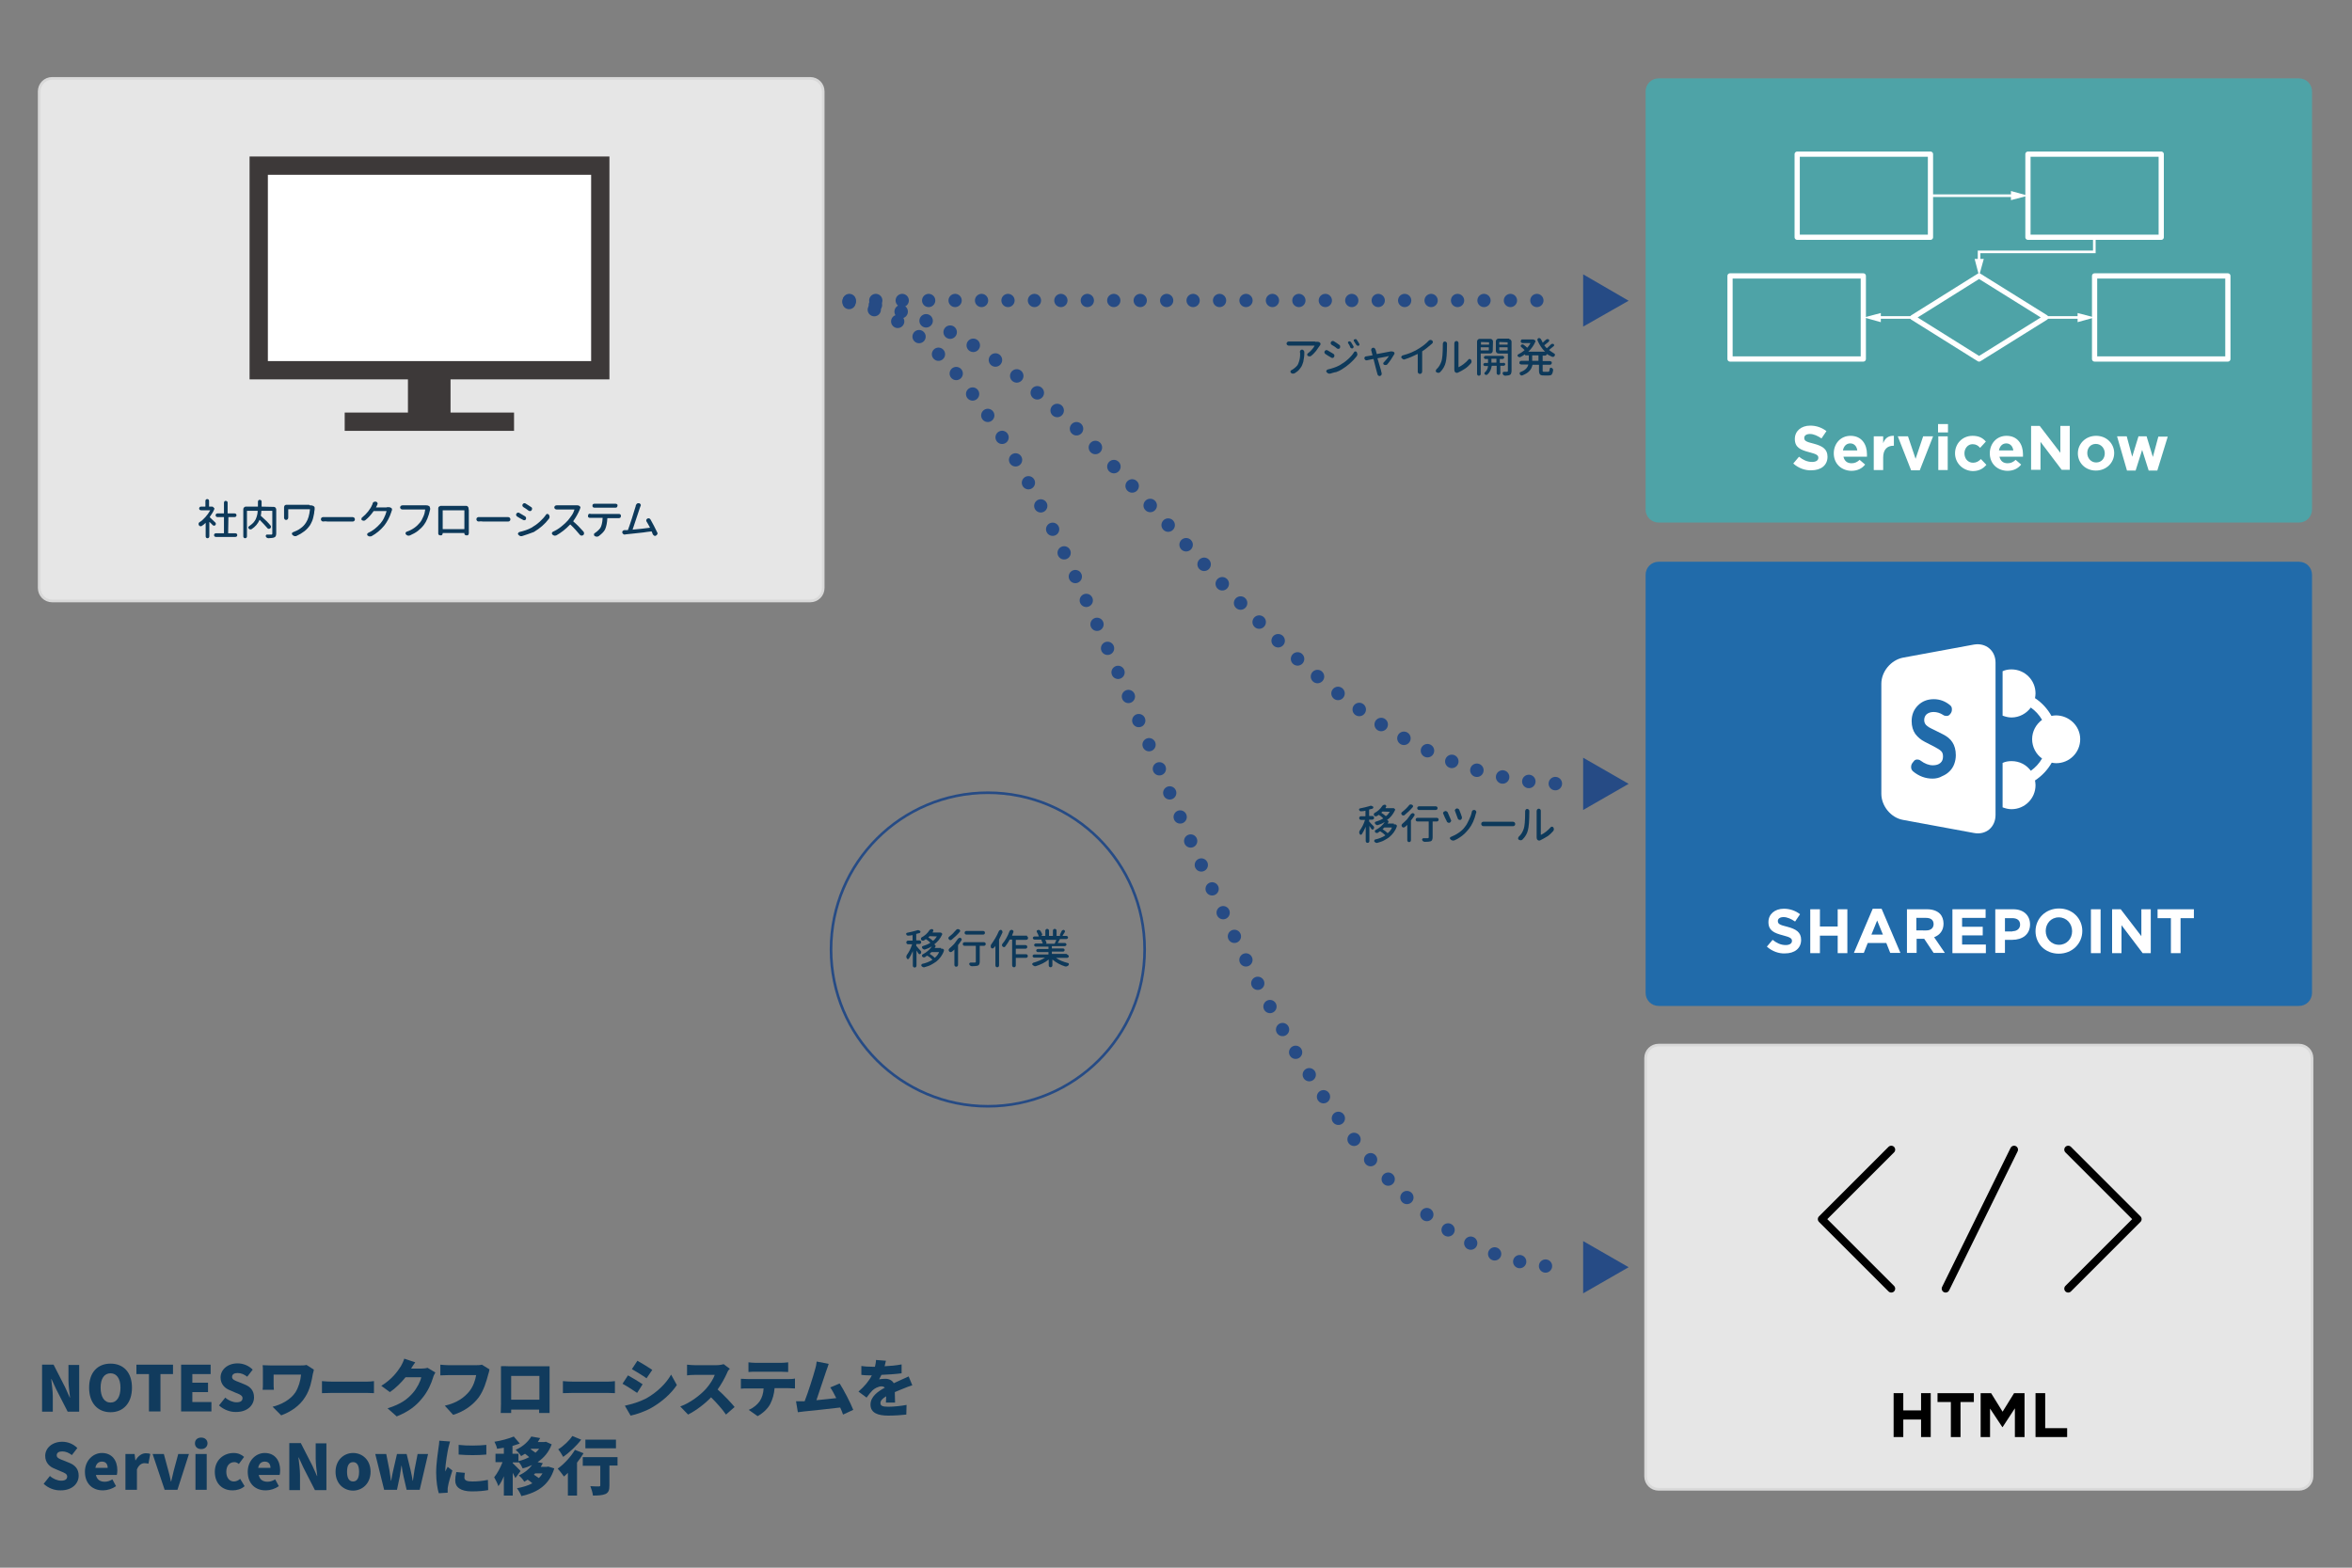 <?xml version="1.0" encoding="utf-8"?>
<!-- Generator: Adobe Illustrator 24.1.2, SVG Export Plug-In . SVG Version: 6.00 Build 0)  -->
<svg version="1.1" id="レイヤー_1" xmlns="http://www.w3.org/2000/svg" xmlns:xlink="http://www.w3.org/1999/xlink" x="0px"
	 y="0px" viewBox="0 0 900 600" enable-background="new 0 0 900 600" xml:space="preserve">
<rect x="0" y="0" width="900" height="600" fill="#808080" stroke="none"/>
<g id="レイヤー_1_2_">
	<g id="レイヤー_1_1_">
		<path fill="#4EA3A7" d="M634.7,200h245c2.8,0,5-2.2,5-5V35c0-2.8-2.2-5-5-5h-245c-2.8,0-5,2.2-5,5v160
			C629.7,197.8,631.9,200,634.7,200z"/>
		<path fill="#216BAA" d="M634.7,385h245c2.8,0,5-2.2,5-5V220c0-2.8-2.2-5-5-5h-245c-2.8,0-5,2.2-5,5v160
			C629.7,382.8,631.9,385,634.7,385z"/>
		<path fill="#E6E6E6" stroke="#D9D9D9" stroke-width="1.027" stroke-miterlimit="10" d="M634.7,570h245c2.8,0,5-2.2,5-5V405
			c0-2.8-2.2-5-5-5h-245c-2.8,0-5,2.2-5,5v160C629.7,567.8,631.9,570,634.7,570z"/>
		<path fill="#E6E6E6" stroke="#D9D9D9" stroke-width="1.027" stroke-miterlimit="10" d="M20,230h290c2.8,0,5-2.2,5-5V35
			c0-2.8-2.2-5-5-5H20c-2.8,0-5,2.2-5,5v190C15,227.8,17.2,230,20,230z"/>
		<g>
			<path fill="#FFFFFF" d="M763.6,311.9c0,4.7-3.7,7.8-8.3,6.9l-27.1-5c-4.6-0.8-8.3-5.3-8.3-10v-42.1c0-4.7,3.7-9.1,8.3-10l27.1-5
				c4.6-0.8,8.3,2.3,8.3,6.9V311.9z"/>
			<path fill="#FFFFFF" d="M786.7,273.8c-0.6,0-1.1,0.1-1.7,0.2c-1.5-2.7-3.7-5.1-6.3-6.8c0.1-0.6,0.2-1.2,0.2-1.8
				c0-5.1-4.1-9.2-9.2-9.2c-1.2,0-2.4,0.2-3.4,0.7v17c1.1,0.4,2.2,0.7,3.4,0.7c3,0,5.7-1.5,7.4-3.8c1.7,1.2,3.2,2.8,4.3,4.7
				c-2.3,1.7-3.8,4.4-3.8,7.4s1.5,5.8,3.8,7.4c-1.1,1.9-2.6,3.5-4.3,4.7c-1.7-2.3-4.3-3.7-7.4-3.7c-1.2,0-2.4,0.2-3.4,0.7v17
				c1.1,0.4,2.2,0.7,3.4,0.7c5.1,0,9.2-4.1,9.2-9.2c0-0.6-0.1-1.2-0.2-1.8c2.6-1.7,4.8-4,6.4-6.8c0.6,0.1,1.1,0.2,1.7,0.2
				c5.1,0,9.2-4.1,9.2-9.2C796,277.8,791.7,273.8,786.7,273.8z"/>
			<g>
				<path fill="#216BAA" d="M739.5,298c-2.7,0-5.2-0.9-7.5-2.8c-0.4-0.4-0.7-0.9-0.7-1.5c0-0.1,0-0.1,0-0.2c0-0.6,0.2-1.1,0.5-1.5
					l0.4-0.5c0.3-0.5,0.8-0.8,1.3-0.8c0.1,0,0.1,0,0.2,0c0.4,0,0.8,0.1,1.2,0.4c1.6,1.2,3.2,1.8,4.7,1.8c1.3,0,2.2-0.3,2.9-0.9
					s1-1.4,1-2.5c0-1-0.3-1.7-0.8-2.1c-0.5-0.5-1.4-1-2.7-1.7c-0.1-0.1-0.2-0.1-0.2-0.1l-3.3-1.7c-1.4-0.7-2.6-1.7-3.6-3
					c-0.9-1.3-1.4-2.9-1.4-4.9c0-2.4,0.8-4.4,2.4-6c1.6-1.6,3.6-2.4,6.1-2.4c2.3,0,4.4,0.8,6.2,2.3c0.5,0.4,0.7,0.9,0.7,1.5
					c0,0.1,0,0.1,0,0.2c0,0.6-0.2,1.1-0.5,1.5l-0.1,0.1c-0.3,0.5-0.8,0.8-1.3,0.8c-0.1,0-0.2,0-0.3,0c-0.4,0-0.8-0.1-1.2-0.4
					c-1.1-0.7-2.3-1.1-3.6-1.1c-1.1,0-1.9,0.3-2.6,0.8c-0.6,0.5-1,1.3-1,2.3c0,0.5,0.1,0.9,0.3,1.3s0.5,0.7,0.9,1s0.8,0.6,1.1,0.7
					c0.3,0.2,0.8,0.4,1.4,0.7c0.1,0.1,0.2,0.1,0.2,0.1l3.2,1.6c1.6,0.8,2.9,1.8,3.7,3.1c0.8,1.2,1.3,2.9,1.3,4.9
					c0,1.2-0.2,2.3-0.6,3.4c-0.4,1.1-1,2-1.8,2.8s-1.7,1.4-2.9,1.9C742.1,297.7,740.8,298,739.5,298z"/>
			</g>
		</g>
		<g>
			<path fill="#FFFFFF" d="M676.1,362.3l2.2-2.6c1.5,1.2,3.1,2,5,2c1.5,0,2.4-0.6,2.4-1.6l0,0c0-0.9-0.6-1.4-3.4-2.1
				c-3.4-0.9-5.6-1.8-5.6-5.1l0,0c0-3,2.4-5.1,5.9-5.1c2.4,0,4.5,0.8,6.2,2.1l-1.9,2.8c-1.5-1-3-1.7-4.4-1.7s-2.2,0.6-2.2,1.5l0,0
				c0,1.1,0.7,1.5,3.6,2.2c3.4,0.9,5.3,2.1,5.3,5l0,0c0,3.3-2.5,5.2-6.2,5.2C680.7,365,678.1,364.1,676.1,362.3z"/>
			<path fill="#FFFFFF" d="M692.7,348h3.7v6.6h6.8V348h3.7v16.8h-3.7v-6.7h-6.8v6.7h-3.7V348z"/>
			<path fill="#FFFFFF" d="M716.6,347.8h3.4l7.2,16.9h-3.9l-1.5-3.8h-7.1l-1.5,3.8h-3.8L716.6,347.8z M720.5,357.7l-2.2-5.4
				l-2.2,5.4H720.5z"/>
			<path fill="#FFFFFF" d="M729.7,348h7.7c2.1,0,3.8,0.6,4.9,1.7c0.9,0.9,1.4,2.3,1.4,3.8l0,0c0,2.7-1.5,4.4-3.6,5.2l4.1,6h-4.3
				l-3.6-5.4h-2.9v5.4h-3.7L729.7,348L729.7,348z M737.1,356.1c1.8,0,2.8-1,2.8-2.4l0,0c0-1.6-1.1-2.4-2.9-2.4h-3.7v4.8H737.1z"/>
			<path fill="#FFFFFF" d="M747.1,348h12.7v3.3h-9v3.4h7.9v3.3h-7.9v3.5h9.1v3.3h-12.8V348z"/>
			<path fill="#FFFFFF" d="M763.5,348h6.9c4,0,6.4,2.4,6.4,5.8l0,0c0,3.9-3,5.9-6.8,5.9h-2.8v5h-3.7L763.5,348L763.5,348z
				 M770.1,356.4c1.8,0,2.9-1.1,2.9-2.5l0,0c0-1.7-1.2-2.5-3-2.5h-2.8v5.1h2.9L770.1,356.4L770.1,356.4z"/>
			<path fill="#FFFFFF" d="M778.9,356.4L778.9,356.4c0-4.8,3.8-8.7,9-8.7s8.9,3.9,8.9,8.6l0,0c0,4.8-3.8,8.7-9,8.7
				S778.9,361.2,778.9,356.4z M792.9,356.4L792.9,356.4c0-2.9-2.1-5.3-5.1-5.3s-5,2.4-5,5.2l0,0c0,2.9,2.1,5.3,5.1,5.3
				C790.8,361.6,792.9,359.3,792.9,356.4z"/>
			<path fill="#FFFFFF" d="M800.1,348h3.7v16.8h-3.7V348z"/>
			<path fill="#FFFFFF" d="M808.1,348h3.4l7.9,10.3V348h3.6v16.8h-3.1l-8.1-10.7v10.7h-3.6V348H808.1z"/>
			<path fill="#FFFFFF" d="M830.7,351.4h-5.1V348h13.9v3.4h-5.1v13.4h-3.7L830.7,351.4L830.7,351.4z"/>
		</g>
		<g>
			<path d="M724.6,533.2h3.7v6.6h6.8v-6.6h3.7V550h-3.7v-6.7h-6.8v6.7h-3.7V533.2z"/>
			<path d="M746.5,536.6h-5.1v-3.4h13.9v3.4h-5.1V550h-3.7L746.5,536.6L746.5,536.6z"/>
			<path d="M757.9,533.2h4l4.4,7.1l4.4-7.1h4V550H771v-11l-4.7,7.2h-0.1l-4.7-7.1V550h-3.6V533.2L757.9,533.2z"/>
			<path d="M778.9,533.2h3.7v13.4h8.4v3.4h-12.1L778.9,533.2L778.9,533.2z"/>
		</g>
		<g>
			<path fill="#FFFFFF" d="M686.2,177.4l2.2-2.6c1.5,1.2,3.1,2,5,2c1.5,0,2.4-0.6,2.4-1.6l0,0c0-0.9-0.6-1.4-3.4-2.1
				c-3.4-0.9-5.6-1.8-5.6-5.1l0,0c0-3,2.4-5.1,5.9-5.1c2.4,0,4.5,0.8,6.2,2.1l-1.9,2.8c-1.5-1-3-1.7-4.4-1.7s-2.2,0.6-2.2,1.5l0,0
				c0,1.1,0.7,1.5,3.6,2.2c3.4,0.9,5.3,2.1,5.3,5l0,0c0,3.3-2.5,5.2-6.2,5.2C690.8,180.1,688.2,179.2,686.2,177.4z"/>
			<path fill="#FFFFFF" d="M701.7,173.5L701.7,173.5c0-3.7,2.6-6.7,6.4-6.7c4.3,0,6.3,3.3,6.3,7c0,0.3,0,0.6,0,1h-9
				c0.4,1.7,1.5,2.5,3.1,2.5c1.2,0,2.1-0.4,3.1-1.3l2.1,1.8c-1.2,1.5-2.9,2.4-5.3,2.4C704.5,180.1,701.7,177.4,701.7,173.5z
				 M710.7,172.4c-0.2-1.6-1.2-2.7-2.7-2.7s-2.5,1.1-2.8,2.7H710.7z"/>
			<path fill="#FFFFFF" d="M717,167h3.6v2.6c0.7-1.8,1.9-2.9,4.1-2.8v3.8h-0.2c-2.4,0-3.9,1.5-3.9,4.5v4.8H717V167L717,167z"/>
			<path fill="#FFFFFF" d="M726.2,167h3.9l2.9,8.6l2.9-8.6h3.8l-5.1,13h-3.3L726.2,167z"/>
			<path fill="#FFFFFF" d="M741.6,162.3h3.8v3.2h-3.8V162.3z M741.7,167h3.6v12.9h-3.6V167z"/>
			<path fill="#FFFFFF" d="M748.1,173.5L748.1,173.5c0-3.7,2.8-6.7,6.7-6.7c2.4,0,3.9,0.8,5.1,2.2l-2.2,2.4
				c-0.8-0.9-1.6-1.4-2.9-1.4c-1.8,0-3.1,1.6-3.1,3.5l0,0c0,2,1.3,3.6,3.3,3.6c1.2,0,2.1-0.5,3-1.4l2.1,2.2
				c-1.2,1.4-2.7,2.4-5.3,2.4C750.9,180.1,748.1,177.1,748.1,173.5z"/>
			<path fill="#FFFFFF" d="M761.4,173.5L761.4,173.5c0-3.7,2.6-6.7,6.4-6.7c4.3,0,6.3,3.3,6.3,7c0,0.3,0,0.6,0,1h-9
				c0.4,1.7,1.5,2.5,3.1,2.5c1.2,0,2.1-0.4,3.1-1.3l2.1,1.8c-1.2,1.5-2.9,2.4-5.3,2.4C764.2,180.1,761.4,177.4,761.4,173.5z
				 M770.4,172.4c-0.2-1.6-1.2-2.7-2.7-2.7s-2.5,1.1-2.8,2.7H770.4z"/>
			<path fill="#FFFFFF" d="M777.1,163h3.4l7.9,10.3V163h3.6v16.8h-3.1l-8.1-10.7v10.7h-3.6V163H777.1z"/>
			<path fill="#FFFFFF" d="M795.1,173.5L795.1,173.5c0-3.7,3-6.7,7-6.7s6.9,3,6.9,6.6l0,0c0,3.7-3,6.7-7,6.7
				S795.1,177.2,795.1,173.5z M805.4,173.5L805.4,173.5c0-1.9-1.4-3.6-3.4-3.6c-2.1,0-3.3,1.6-3.3,3.5l0,0c0,1.9,1.4,3.6,3.4,3.6
				C804.2,177,805.4,175.4,805.4,173.5z"/>
			<path fill="#FFFFFF" d="M810.1,167h3.7l2.1,7.8l2.4-7.8h3.1l2.4,7.9l2.1-7.8h3.6l-4,13h-3.3l-2.5-7.9l-2.5,7.9h-3.3L810.1,167z"
				/>
		</g>
		<g>
			
				<polyline fill="none" stroke="#000000" stroke-width="3" stroke-linecap="round" stroke-linejoin="round" stroke-miterlimit="10" points="
				723.7,493.2 697.1,466.6 723.7,440 			"/>
			
				<polyline fill="none" stroke="#000000" stroke-width="3" stroke-linecap="round" stroke-linejoin="round" stroke-miterlimit="10" points="
				791.4,440 818,466.6 791.4,493.2 			"/>
			
				<line fill="none" stroke="#000000" stroke-width="3" stroke-linecap="round" stroke-linejoin="round" stroke-miterlimit="10" x1="744.5" y1="493.2" x2="770.7" y2="440"/>
		</g>
		<g>
			<g>
				
					<line fill="none" stroke="#264B85" stroke-width="5.073" stroke-linecap="round" stroke-miterlimit="10" stroke-dasharray="0,10.119" x1="325" y1="115" x2="598.1" y2="115"/>
			</g>
		</g>
		<g>
			<g>
				
					<path fill="none" stroke="#264B85" stroke-width="5.152" stroke-linecap="round" stroke-miterlimit="10" stroke-dasharray="0,10.18" d="
					M324.9,115.3C426.2,124.1,482,300,599.5,300"/>
			</g>
		</g>
		<g>
			<g>
				
					<path fill="none" stroke="#264B85" stroke-width="5.073" stroke-linecap="round" stroke-miterlimit="10" stroke-dasharray="0,10.038" d="
					M324.9,115.8C426.2,133.2,463.2,485,599.6,485"/>
			</g>
		</g>
		<g>
			
				<rect x="687.7" y="59" fill="none" stroke="#FFFFFF" stroke-width="2" stroke-linecap="round" stroke-linejoin="round" stroke-miterlimit="10" width="51" height="31.8"/>
			
				<rect x="776" y="59" fill="none" stroke="#FFFFFF" stroke-width="2" stroke-linecap="round" stroke-linejoin="round" stroke-miterlimit="10" width="51" height="31.8"/>
			
				<polygon fill="none" stroke="#FFFFFF" stroke-width="2" stroke-linecap="round" stroke-linejoin="round" stroke-miterlimit="10" points="
				757.3,137.4 731.9,121.5 757.3,105.6 782.8,121.5 			"/>
			<g>
				<g>
					<line fill="none" stroke="#FFFFFF" stroke-miterlimit="10" x1="738.7" y1="74.9" x2="770.7" y2="74.9"/>
					<g>
						<polygon fill="#FFFFFF" points="769.5,76.6 776,74.9 769.5,73.1 						"/>
					</g>
				</g>
			</g>
			
				<rect x="801.5" y="105.6" fill="none" stroke="#FFFFFF" stroke-width="2" stroke-linecap="round" stroke-linejoin="round" stroke-miterlimit="10" width="51" height="31.8"/>
			
				<rect x="662" y="105.6" fill="none" stroke="#FFFFFF" stroke-width="2" stroke-linecap="round" stroke-linejoin="round" stroke-miterlimit="10" width="51" height="31.8"/>
			<g>
				<g>
					<line fill="none" stroke="#FFFFFF" stroke-miterlimit="10" x1="782.8" y1="121.5" x2="796.2" y2="121.5"/>
					<g>
						<polygon fill="#FFFFFF" points="795,123.3 801.5,121.5 795,119.8 						"/>
					</g>
				</g>
			</g>
			<g>
				<g>
					<line fill="none" stroke="#FFFFFF" stroke-miterlimit="10" x1="731.9" y1="121.5" x2="718.5" y2="121.5"/>
					<g>
						<polygon fill="#FFFFFF" points="719.7,119.8 713.2,121.5 719.7,123.3 						"/>
					</g>
				</g>
			</g>
			<g>
				<g>
					<polyline fill="none" stroke="#FFFFFF" stroke-miterlimit="10" points="801.4,90.8 801.4,96.4 757.3,96.4 757.3,100.3 					"/>
					<g>
						<polygon fill="#FFFFFF" points="755.6,99.1 757.3,105.6 759.1,99.1 						"/>
					</g>
				</g>
			</g>
		</g>
	</g>
	<g>
		
			<rect x="99" y="63.4" fill="#FFFFFF" stroke="#3D3939" stroke-width="7" stroke-miterlimit="10" width="130.7" height="78.3"/>
		<rect x="156.1" y="141.7" fill="#3D3939" width="16.3" height="19.7"/>
		<line fill="none" stroke="#3D3939" stroke-width="7" stroke-miterlimit="10" x1="131.9" y1="161.4" x2="196.7" y2="161.4"/>
	</g>
	<g>
		<g>
			<path fill="#0D395A" d="M82.3,199.9c0.2,0.1,0.2,0.3,0.3,0.5v0.1c0,0.2-0.1,0.4-0.2,0.5s-0.3,0.2-0.5,0.2s-0.3-0.1-0.5-0.2
				c-0.3-0.3-0.7-0.8-1.2-1.2c0,0,0,0-0.1,0l0,0v5.5c0,0.2-0.1,0.4-0.2,0.5s-0.3,0.2-0.5,0.2s-0.4-0.1-0.5-0.2
				c-0.1-0.1-0.2-0.3-0.2-0.5v-5.1c0,0,0,0,0-0.1l0,0c-0.5,0.5-1,0.9-1.5,1.2c-0.1,0.1-0.2,0.1-0.4,0.1c-0.1,0-0.1,0-0.2,0
				c-0.2-0.1-0.4-0.2-0.5-0.4c-0.1-0.1-0.1-0.3-0.1-0.4c0-0.1,0-0.1,0-0.2c0-0.2,0.1-0.4,0.3-0.5c0.8-0.5,1.6-1.2,2.3-2
				c0.7-0.8,1.3-1.6,1.8-2.5c0,0,0,0,0-0.1c0,0,0,0-0.1,0h-3.4c-0.2,0-0.3-0.1-0.5-0.2c-0.1-0.1-0.2-0.3-0.2-0.5s0.1-0.3,0.2-0.5
				c0.1-0.1,0.3-0.2,0.5-0.2h1.6c0.1,0,0.1,0,0.1-0.1v-2.1c0-0.2,0.1-0.4,0.2-0.5s0.3-0.2,0.5-0.2s0.4,0.1,0.5,0.2
				c0.1,0.1,0.2,0.3,0.2,0.5v2.1c0,0.1,0,0.1,0.1,0.1H81c0,0,0,0,0.1,0s0.3,0,0.4,0.1l0.2,0.2c0.1,0.1,0.2,0.2,0.3,0.3s0,0.3,0,0.4
				c-0.4,1-1,1.9-1.7,2.9c0,0.1,0,0.1,0,0.2C81,198.7,81.6,199.2,82.3,199.9z M87.3,204c0,0.1,0,0.1,0.1,0.1h2.7
				c0.2,0,0.4,0.1,0.5,0.2c0.1,0.1,0.2,0.3,0.2,0.5s-0.1,0.4-0.2,0.5s-0.3,0.2-0.5,0.2h-7.5c-0.2,0-0.4-0.1-0.5-0.2
				s-0.2-0.3-0.2-0.5s0.1-0.4,0.2-0.5s0.3-0.2,0.5-0.2h3c0.1,0,0.1,0,0.1-0.1v-6c0-0.1,0-0.1-0.1-0.1h-2.4c-0.2,0-0.4-0.1-0.5-0.2
				c-0.1-0.1-0.2-0.3-0.2-0.5s0.1-0.4,0.2-0.5s0.3-0.2,0.5-0.2h2.4c0.1,0,0.1,0,0.1-0.1v-4c0-0.2,0.1-0.4,0.2-0.5
				c0.1-0.2,0.3-0.2,0.5-0.2s0.4,0.1,0.5,0.2c0.2,0.2,0.2,0.3,0.2,0.5v4c0,0.1,0,0.1,0.1,0.1h2.6c0.2,0,0.4,0.1,0.5,0.2
				c0.1,0.1,0.2,0.3,0.2,0.5s-0.1,0.4-0.2,0.5s-0.3,0.2-0.5,0.2h-2.3c-0.1,0-0.1,0-0.1,0.1L87.3,204L87.3,204z"/>
			<path fill="#0D395A" d="M104.8,194c0.2,0,0.5,0.1,0.6,0.3c0.2,0.2,0.3,0.4,0.3,0.7v9.2c0,0.4-0.1,0.8-0.2,1s-0.3,0.4-0.6,0.5
				c-0.4,0.2-1.1,0.2-2.2,0.3l0,0c-0.2,0-0.4-0.1-0.6-0.2c-0.2-0.1-0.3-0.3-0.4-0.5c0-0.1,0-0.1,0-0.2c0-0.1,0-0.2,0.1-0.3
				c0.1-0.2,0.2-0.2,0.4-0.2l0,0c0.4,0,0.8,0,1,0s0.4,0,0.6,0s0.3,0,0.3-0.1c0.1-0.1,0.1-0.2,0.1-0.3v-8.6c0-0.1,0-0.1-0.1-0.1h-4
				c-0.1,0-0.1,0-0.1,0.1c0,0.6-0.1,1.2-0.2,1.7c0,0.1,0,0.1,0.1,0.2c1.6,1.4,2.8,2.6,3.6,3.6c0.1,0.1,0.2,0.3,0.2,0.5
				s-0.1,0.5-0.3,0.6c-0.1,0.1-0.3,0.2-0.5,0.2h-0.1c-0.2,0-0.4-0.1-0.5-0.3c-0.8-0.9-1.7-1.9-2.9-3.1c-0.1-0.1-0.1,0-0.1,0
				c-0.6,1.4-1.6,2.6-3,3.5c-0.1,0.1-0.3,0.1-0.4,0.1s-0.1,0-0.2,0c-0.2,0-0.4-0.1-0.5-0.3c-0.1-0.1-0.2-0.2-0.2-0.4
				s0.1-0.4,0.3-0.5c0.6-0.4,1.2-0.9,1.6-1.3c0.4-0.5,0.8-1,1-1.5s0.4-1,0.5-1.5s0.2-0.9,0.2-1.5c0-0.1,0-0.1-0.1-0.1h-3.9
				c-0.1,0-0.1,0-0.1,0.1v9.7c0,0.2-0.1,0.4-0.2,0.5S94,206,93.8,206s-0.4-0.1-0.5-0.2c-0.1-0.1-0.2-0.3-0.2-0.5v-10.4
				c0-0.3,0.1-0.5,0.3-0.7c0.2-0.2,0.4-0.3,0.6-0.3h4.6c0.1,0,0.1,0,0.1-0.1V192c0-0.2,0.1-0.4,0.2-0.5c0.2-0.2,0.3-0.2,0.5-0.2
				s0.4,0.1,0.5,0.2c0.2,0.2,0.2,0.3,0.2,0.5v1.8c0,0.1,0,0.1,0.1,0.1L104.8,194L104.8,194z"/>
			<path fill="#0D395A" d="M118.6,193.4c0.1,0,0.1,0,0.2,0c0.5,0,0.9,0.1,1.2,0.3c0.2,0.1,0.3,0.3,0.4,0.5c0,0.1,0,0.2,0,0.4
				c0,0.1,0,0.2,0,0.2c0,0.1,0,0.1,0,0.2c-0.1,0.6-0.2,1.1-0.2,1.5c-0.1,0.3-0.2,0.8-0.3,1.4c-0.1,0.6-0.3,1.1-0.5,1.6
				s-0.5,1-0.7,1.4c-0.6,0.9-1.3,1.7-2.2,2.4c-0.9,0.7-1.9,1.3-3,1.8c-0.2,0.1-0.3,0.1-0.5,0.1c-0.1,0-0.2,0-0.3,0
				c-0.3-0.1-0.5-0.2-0.7-0.4l-0.1-0.1c-0.1-0.1-0.2-0.2-0.2-0.4c0-0.1,0-0.1,0-0.2c0.1-0.2,0.2-0.3,0.4-0.4c1-0.4,2-0.8,2.9-1.5
				c0.9-0.6,1.6-1.4,2.1-2.2c0.8-1.2,1.3-2.9,1.5-5c0-0.1,0-0.1-0.1-0.1h-8.1c-0.1,0-0.1,0-0.1,0.1v2.9v0.2c0,0.2-0.1,0.5-0.2,0.6
				c-0.2,0.2-0.4,0.3-0.6,0.3s-0.5-0.1-0.6-0.3c-0.2-0.2-0.2-0.4-0.2-0.6v-0.3v-3.4v-0.3c0-0.2,0.1-0.4,0.2-0.6
				c0.2-0.2,0.4-0.3,0.6-0.3l0,0c0.3,0,0.6,0,0.9,0h8C118.3,193.4,118.5,193.4,118.6,193.4z"/>
			<path fill="#0D395A" d="M123.7,199.6L123.7,199.6c-0.3,0-0.5-0.1-0.6-0.2c-0.2-0.2-0.3-0.4-0.3-0.6v-0.1c0-0.2,0.1-0.5,0.3-0.6
				c0.2-0.2,0.4-0.2,0.6-0.2l0,0c0.6,0,1.1,0,1.5,0h8.7c0.3,0,0.6,0,0.9,0c0,0,0,0,0.1,0c0.2,0,0.4,0.1,0.6,0.2
				c0.2,0.2,0.3,0.4,0.3,0.6v0.1c0,0.2-0.1,0.5-0.3,0.6c-0.2,0.2-0.4,0.2-0.6,0.2l0,0c-0.3,0-0.6,0-0.9,0h-8.7
				C124.7,199.5,124.2,199.5,123.7,199.6z"/>
			<path fill="#0D395A" d="M148.4,194.1c0.1,0,0.2,0,0.3,0c0.4,0,0.7,0.1,1,0.3c0.2,0.1,0.3,0.3,0.3,0.5c0,0.1,0,0.2,0,0.2
				c0,0.1,0,0.2-0.1,0.4c-0.1,0.1-0.1,0.2-0.1,0.3c-0.7,2.2-1.7,4-2.8,5.4c-1.4,1.7-3,3-4.8,4c-0.2,0.1-0.4,0.1-0.6,0.1
				c-0.1,0-0.1,0-0.2,0c-0.3,0-0.5-0.2-0.7-0.3l0,0c-0.1-0.1-0.2-0.2-0.2-0.4v-0.1c0-0.2,0.1-0.4,0.3-0.5c1.8-0.8,3.4-2.1,4.8-3.7
				c0.5-0.6,1-1.3,1.4-2.2c0.4-0.8,0.7-1.6,0.9-2.4c0,0,0,0,0-0.1c0,0,0,0-0.1,0h-4.7c-0.1,0-0.1,0-0.2,0.1c-0.9,1.3-1.9,2.4-3,3.3
				c-0.2,0.2-0.4,0.3-0.7,0.3l0,0c-0.3,0-0.5-0.1-0.7-0.2c-0.2-0.1-0.2-0.3-0.2-0.5s0.1-0.4,0.2-0.5c0.9-0.7,1.7-1.5,2.4-2.4
				s1.2-1.7,1.5-2.5c0.1-0.1,0.2-0.3,0.2-0.6c0.1-0.2,0.2-0.4,0.5-0.5c0.1-0.1,0.3-0.1,0.4-0.1s0.2,0,0.2,0h0.2
				c0.2,0.1,0.4,0.2,0.5,0.4c0,0.1,0.1,0.2,0.1,0.3s0,0.2-0.1,0.4s-0.2,0.4-0.2,0.5c-0.1,0.2-0.2,0.4-0.3,0.5c0,0,0,0,0,0.1
				c0,0,0,0,0.1,0h3.9C148.1,194.1,148.2,194.1,148.4,194.1z"/>
			<path fill="#0D395A" d="M162.9,193.4c0.1,0,0.1,0,0.2,0c0.5,0,0.8,0.1,1.1,0.3c0.2,0.1,0.3,0.3,0.3,0.5c0,0.1,0.1,0.2,0.1,0.3
				s0,0.2,0,0.3v0.1c0,0.1,0,0.1,0,0.1c-0.6,2.7-1.4,4.6-2.4,5.9c-0.6,0.8-1.4,1.6-2.3,2.3c-0.9,0.7-1.9,1.2-3,1.7
				c-0.2,0.1-0.3,0.1-0.5,0.1c-0.1,0-0.2,0-0.3,0c-0.3-0.1-0.5-0.2-0.7-0.4l-0.1-0.1c-0.1-0.1-0.1-0.2-0.1-0.4c0-0.1,0-0.1,0-0.2
				c0.1-0.2,0.2-0.3,0.4-0.4c2.1-0.7,3.8-1.9,5.1-3.5c0.5-0.6,0.9-1.4,1.3-2.3c0.4-0.9,0.6-1.7,0.7-2.6c0-0.1,0-0.1-0.1-0.1h-7.8
				c-0.3,0-0.5,0-0.8,0l0,0c-0.2,0-0.4-0.1-0.6-0.2c-0.2-0.2-0.3-0.4-0.3-0.6c0-0.2,0.1-0.4,0.3-0.6c0.2-0.1,0.4-0.2,0.6-0.2
				c0,0,0,0,0.1,0c0.3,0,0.6,0,0.8,0h7.8C162.7,193.4,162.8,193.4,162.9,193.4z"/>
			<path fill="#0D395A" d="M179.4,195v7.9v1.2c0,0.2-0.1,0.4-0.2,0.6c-0.2,0.2-0.4,0.2-0.6,0.2h-0.1c-0.2,0-0.4-0.1-0.6-0.2
				c-0.2-0.2-0.2-0.3-0.2-0.6c0-0.1,0-0.1-0.1-0.1h-8.1c-0.1,0-0.1,0-0.1,0.1c0,0.2-0.1,0.4-0.2,0.6c-0.2,0.2-0.3,0.2-0.6,0.2h-0.1
				c-0.2,0-0.4-0.1-0.6-0.2c-0.2-0.2-0.2-0.4-0.2-0.6v-1.2V195v-0.5c0-0.2,0.1-0.5,0.3-0.6s0.4-0.3,0.6-0.3l0,0c0.2,0,0.4,0,0.6,0
				h8.7h0.5c0.2,0,0.5,0.1,0.6,0.3c0.2,0.2,0.3,0.4,0.3,0.6v0.5H179.4z M177.7,195.4c0-0.1,0-0.1-0.1-0.1h-8.1c-0.1,0-0.1,0-0.1,0.1
				v7c0,0.1,0,0.1,0.1,0.1h8.1c0.1,0,0.1,0,0.1-0.1V195.4z"/>
			<path fill="#0D395A" d="M183.2,199.6L183.2,199.6c-0.3,0-0.5-0.1-0.6-0.2c-0.2-0.2-0.3-0.4-0.3-0.6v-0.1c0-0.2,0.1-0.5,0.3-0.6
				c0.2-0.2,0.4-0.2,0.6-0.2l0,0c0.6,0,1.1,0,1.5,0h8.7c0.3,0,0.6,0,0.9,0c0,0,0,0,0.1,0c0.2,0,0.4,0.1,0.6,0.2
				c0.2,0.2,0.3,0.4,0.3,0.6v0.1c0,0.2-0.1,0.5-0.3,0.6c-0.2,0.2-0.4,0.2-0.6,0.2l0,0c-0.3,0-0.6,0-0.9,0h-8.7
				C184.2,199.5,183.7,199.5,183.2,199.6z"/>
			<path fill="#0D395A" d="M197.9,197.7c-0.2-0.1-0.3-0.3-0.4-0.5c0-0.1,0-0.1,0-0.2c0-0.1,0-0.3,0.1-0.4c0.1-0.2,0.3-0.3,0.5-0.4
				c0.1,0,0.1,0,0.2,0c0.1,0,0.3,0,0.4,0.1c0.7,0.4,1.4,0.8,2.2,1.3c0.2,0.1,0.3,0.3,0.4,0.5c0,0.1,0,0.1,0,0.2c0,0.2,0,0.3-0.1,0.5
				s-0.3,0.3-0.5,0.3c-0.1,0-0.1,0-0.2,0c-0.2,0-0.3-0.1-0.5-0.2C199.3,198.6,198.6,198.1,197.9,197.7z M199.7,205.2
				c-0.1,0-0.2,0-0.3,0c-0.2,0-0.3,0-0.5-0.1s-0.4-0.3-0.6-0.5l0,0c-0.1-0.1-0.1-0.2-0.1-0.3s0-0.2,0.1-0.3c0.1-0.2,0.2-0.3,0.5-0.4
				c1.7-0.4,3.2-0.9,4.5-1.6c1.2-0.7,2.2-1.4,3.2-2.3c1-0.9,1.8-1.8,2.5-2.8c0.1-0.2,0.3-0.2,0.5-0.2s0.4,0.1,0.5,0.3l0.1,0.1
				c0.1,0.2,0.2,0.5,0.2,0.7c0,0.3-0.1,0.6-0.3,0.8c-1.5,2-3.4,3.6-5.7,5C202.9,204.1,201.4,204.7,199.7,205.2z M200.3,194.1
				c-0.2-0.1-0.3-0.3-0.4-0.5c0-0.1,0-0.1,0-0.2c0-0.1,0-0.3,0.1-0.4c0.1-0.2,0.3-0.3,0.5-0.4c0.1,0,0.1,0,0.2,0
				c0.1,0,0.3,0,0.4,0.1c0.7,0.4,1.4,0.9,2.2,1.4c0.2,0.1,0.3,0.3,0.3,0.5c0,0.1,0,0.1,0,0.2c0,0.2-0.1,0.3-0.2,0.5
				c-0.1,0.2-0.3,0.3-0.5,0.3c-0.1,0-0.1,0-0.2,0c-0.2,0-0.3-0.1-0.5-0.2C201.7,195,201,194.5,200.3,194.1z"/>
			<path fill="#0D395A" d="M220.7,193.4c0.1,0,0.2,0,0.2,0c0.4,0,0.7,0.1,0.9,0.3c0.1,0.1,0.2,0.2,0.3,0.4c0,0.1,0,0.1,0,0.1
				c0,0.1,0,0.2-0.1,0.4c-0.1,0.1-0.1,0.2-0.1,0.3c-0.7,1.7-1.6,3.2-2.5,4.5c-0.1,0.1,0,0.1,0,0.2c1.3,1.1,2.6,2.4,3.9,3.9
				c0.1,0.2,0.2,0.4,0.2,0.6c0,0.3-0.1,0.5-0.3,0.7l0,0c-0.2,0.1-0.4,0.2-0.6,0.2h-0.1c-0.2,0-0.4-0.1-0.6-0.3
				c-1.1-1.3-2.2-2.6-3.6-3.9c-0.1-0.1-0.1-0.1-0.2,0c-1.6,1.7-3.4,3.1-5.2,4.1c-0.2,0.1-0.4,0.1-0.6,0.1c-0.1,0-0.1,0-0.2,0
				c-0.3-0.1-0.5-0.2-0.7-0.4l0,0c-0.1-0.1-0.2-0.2-0.2-0.4c0-0.1,0-0.1,0-0.2c0-0.2,0.2-0.4,0.4-0.5c1.1-0.5,2.1-1.1,3.1-1.9
				c1-0.8,1.9-1.6,2.6-2.4c0.5-0.6,1-1.3,1.5-2s0.8-1.5,1-2.1c0,0,0,0,0-0.1c0,0,0,0-0.1,0h-5.8c-0.2,0-0.5,0-0.8,0c0,0,0,0-0.1,0
				c-0.2,0-0.4-0.1-0.6-0.2c-0.2-0.2-0.3-0.4-0.3-0.6c0-0.2,0.1-0.4,0.3-0.6c0.2-0.1,0.3-0.2,0.6-0.2c0,0,0,0,0.1,0
				c0.3,0,0.6,0,0.8,0h5.9C220.2,193.4,220.4,193.4,220.7,193.4z"/>
			<path fill="#0D395A" d="M226.3,196.7h10.1c0.1,0,0.3,0,0.5,0l0,0c0.2,0,0.4,0.1,0.5,0.2c0.2,0.2,0.2,0.3,0.2,0.6
				s-0.1,0.4-0.2,0.6c-0.2,0.1-0.3,0.2-0.5,0.2l0,0c-0.2,0-0.3,0-0.5,0h-3.9c-0.1,0-0.1,0-0.1,0.1c-0.1,1.8-0.4,3.2-0.9,4.3
				c-0.2,0.4-0.6,0.9-1,1.3c-0.4,0.4-0.9,0.8-1.4,1.2c-0.2,0.1-0.4,0.2-0.7,0.2c0,0,0,0-0.1,0c-0.3,0-0.5-0.1-0.8-0.3
				c-0.1-0.1-0.2-0.2-0.2-0.3s0-0.2,0-0.4c0-0.1,0.1-0.2,0.2-0.3c0.9-0.6,1.6-1.2,2.2-2c0.5-0.8,0.8-2.1,0.9-3.8
				c0-0.1,0-0.1-0.1-0.1h-4.2c-0.2,0-0.4,0-0.6,0l0,0c-0.2,0-0.4-0.1-0.5-0.2c-0.2-0.1-0.2-0.3-0.2-0.6c0-0.2,0.1-0.4,0.2-0.6
				c0.2-0.1,0.3-0.2,0.5-0.2l0,0C225.8,196.7,226.1,196.7,226.3,196.7z M234.6,194.3h-6.4c-0.3,0-0.5,0-0.8,0l0,0
				c-0.2,0-0.4-0.1-0.5-0.2c-0.2-0.2-0.2-0.3-0.2-0.6s0.1-0.4,0.2-0.5s0.3-0.2,0.5-0.2c0,0,0,0,0.1,0c0.2,0,0.5,0,0.7,0h6.5
				c0.2,0,0.5,0,0.8,0c0,0,0,0,0.1,0c0.2,0,0.4,0.1,0.5,0.2c0.2,0.1,0.2,0.3,0.2,0.5s-0.1,0.4-0.2,0.6c-0.2,0.1-0.3,0.2-0.5,0.2l0,0
				C235.1,194.3,234.8,194.3,234.6,194.3z"/>
			<path fill="#0D395A" d="M251.5,203.8c0.1,0.1,0.1,0.2,0.1,0.4c0,0.1,0,0.2-0.1,0.3c-0.1,0.2-0.3,0.4-0.5,0.5l0,0
				c-0.1,0.1-0.2,0.1-0.4,0.1c-0.1,0-0.2,0-0.3-0.1c-0.2-0.1-0.4-0.3-0.5-0.5c-0.1-0.3-0.3-0.7-0.4-1c0-0.1-0.1-0.1-0.2-0.1
				c-0.9,0.1-1.9,0.2-3.1,0.4c-1.2,0.1-2.5,0.3-3.7,0.4c-1.2,0.1-2.1,0.2-2.8,0.3c-0.1,0-0.3,0-0.5,0.1c-0.1,0-0.1,0-0.1,0
				c-0.2,0-0.4-0.1-0.5-0.2c-0.2-0.1-0.3-0.3-0.4-0.6l0,0v-0.1c0-0.2,0.1-0.4,0.2-0.5c0.2-0.2,0.4-0.3,0.6-0.3c0.3,0,0.5,0,0.7,0
				c0.1,0,0.2,0,0.3,0s0.2,0,0.2,0c0.1,0,0.1,0,0.2-0.1c0.4-1.1,0.9-2.5,1.5-4.4s1-3.3,1.3-4.2c0.1-0.3,0.2-0.5,0.2-0.8
				c0.1-0.2,0.2-0.4,0.4-0.6c0.1-0.1,0.3-0.2,0.5-0.2c0.1,0,0.1,0,0.2,0h0.2c0.2,0.1,0.4,0.2,0.5,0.4c0.1,0.1,0.1,0.2,0.1,0.4
				c0,0.1,0,0.2-0.1,0.3c-0.1,0.2-0.2,0.5-0.3,0.8c-1.2,3.6-2.1,6.3-2.7,8.1c0,0,0,0,0,0.1c0,0,0,0,0.1,0c2.1-0.2,4.3-0.4,6.4-0.7
				c0.1,0,0.1-0.1,0.1-0.1c-0.5-0.9-0.9-1.7-1.3-2.3c-0.1-0.1-0.1-0.2-0.1-0.4c0-0.1,0-0.1,0-0.2c0.1-0.2,0.2-0.4,0.4-0.5
				c0.1-0.1,0.3-0.1,0.4-0.1c0.1,0,0.2,0,0.3,0c0.2,0.1,0.4,0.2,0.5,0.4C249.8,200.4,250.7,202.1,251.5,203.8z"/>
		</g>
	</g>
	<g>
		<g>
			<path fill="#0D395A" d="M352.3,363.9c0.2,0.2,0.2,0.3,0.2,0.6c0,0.2-0.1,0.4-0.2,0.5s-0.2,0.2-0.4,0.2c-0.2,0-0.3-0.1-0.4-0.2
				c-0.2-0.3-0.5-0.7-0.8-1.2l0,0l0,0v5.8c0,0.2-0.1,0.4-0.2,0.5s-0.3,0.2-0.5,0.2s-0.4-0.1-0.5-0.2s-0.2-0.3-0.2-0.5V364l0,0l0,0
				c-0.5,1.2-1,2.1-1.5,2.9c-0.1,0.1-0.2,0.2-0.4,0.2c-0.2,0-0.3-0.1-0.4-0.3c-0.1-0.2-0.2-0.4-0.2-0.6c0-0.3,0.1-0.5,0.2-0.7
				c0.8-1.1,1.5-2.4,2-4v-0.1c0,0,0,0-0.1,0h-1.4c-0.2,0-0.4-0.1-0.5-0.2s-0.2-0.3-0.2-0.5s0.1-0.4,0.2-0.5s0.3-0.2,0.5-0.2h1.6
				c0.1,0,0.1,0,0.1-0.1V358c0-0.1,0-0.1-0.1-0.1c-0.4,0.1-0.9,0.2-1.5,0.2h-0.1c-0.1,0-0.3,0-0.4-0.1c-0.2-0.1-0.3-0.2-0.3-0.4
				c-0.1-0.1-0.1-0.3,0-0.4s0.2-0.2,0.3-0.2c1.5-0.3,2.7-0.6,3.7-0.9c0.1-0.1,0.3-0.1,0.4-0.1s0.2,0,0.3,0c0.2,0.1,0.4,0.2,0.6,0.3
				c0.1,0.1,0.1,0.2,0.1,0.3v0.1c0,0.2-0.2,0.3-0.3,0.4c-0.4,0.1-0.8,0.2-1.2,0.3c-0.1,0-0.1,0.1-0.1,0.1v2.3c0,0.1,0,0.1,0.1,0.1
				h1.1c0.2,0,0.4,0.1,0.5,0.2s0.2,0.3,0.2,0.5s-0.1,0.4-0.2,0.5s-0.3,0.2-0.5,0.2h-1.1c-0.1,0-0.1,0-0.1,0.1v0.5
				c0,0.1,0,0.2,0.1,0.2C351.1,362.6,351.6,363.2,352.3,363.9z M360.1,363.1c0.2,0,0.3,0,0.5,0l0.3,0.1c0.1,0.1,0.2,0.2,0.3,0.3
				c0,0.1,0,0.1,0,0.2s0,0.1,0,0.2c-0.3,0.9-0.7,1.6-1.2,2.3c-0.5,0.7-1.1,1.3-1.7,1.8c-0.7,0.5-1.4,0.9-2.1,1.3s-1.6,0.6-2.5,0.9
				c-0.1,0-0.1,0-0.2,0s-0.2,0-0.4-0.1c-0.2-0.1-0.3-0.2-0.5-0.4c-0.1-0.1-0.1-0.3,0-0.5s0.2-0.3,0.3-0.3c1.4-0.3,2.7-0.8,3.8-1.5
				c0.1-0.1,0.1-0.1,0-0.2c-0.5-0.5-1.1-1-1.8-1.4c-0.1,0-0.1,0-0.2,0c-0.2,0.1-0.5,0.3-0.7,0.5c-0.1,0.1-0.2,0.1-0.4,0.1
				c-0.1,0-0.1,0-0.2,0c-0.2,0-0.3-0.1-0.5-0.3c-0.1-0.1-0.1-0.3-0.1-0.4c0-0.2,0.1-0.3,0.2-0.4c1.6-0.8,2.8-1.9,3.6-3.1l0,0l0,0
				c-0.8,0.5-1.7,0.9-2.7,1.2c-0.1,0-0.2,0-0.2,0c-0.1,0-0.2,0-0.3-0.1c-0.2-0.1-0.4-0.2-0.5-0.4c-0.1-0.1-0.1-0.3-0.1-0.5
				c0.1-0.2,0.2-0.3,0.3-0.3c1-0.3,2-0.7,2.8-1.2c0.1,0,0.1-0.1,0-0.2c-0.4-0.4-0.9-0.8-1.5-1.2c-0.1,0-0.1,0-0.2,0
				c-0.2,0.1-0.4,0.3-0.6,0.4c-0.1,0.1-0.2,0.1-0.4,0.1c-0.1,0-0.1,0-0.2,0c-0.2,0-0.4-0.1-0.5-0.3c-0.1-0.1-0.1-0.2-0.1-0.4
				c0-0.2,0.1-0.4,0.2-0.5c1.3-0.7,2.3-1.6,3-2.7c0.1-0.2,0.3-0.3,0.5-0.4c0.1-0.1,0.3-0.1,0.4-0.1s0.1,0,0.2,0
				c0.2,0,0.3,0.1,0.4,0.3c0.1,0.2,0.1,0.3,0,0.5c-0.1,0.1-0.2,0.2-0.2,0.4c0,0,0,0,0,0.1c0,0,0,0,0.1,0h2.4c0,0,0,0,0.1,0
				s0.3,0,0.4,0l0.3,0.1c0.1,0.1,0.2,0.2,0.3,0.3c0.1,0.1,0.1,0.3,0,0.4c-0.7,1.5-1.7,2.8-3.1,3.8l0,0l0,0h0.1
				c0.2,0,0.4,0.2,0.5,0.4c0,0.1,0,0.2,0,0.2c0,0.1,0,0.2-0.1,0.3c-0.1,0.1-0.1,0.2-0.2,0.3c0,0,0,0,0,0.1l0,0h2.4
				C360,363.1,360.1,363.1,360.1,363.1z M358.5,358.4L358.5,358.4C358.5,358.3,358.5,358.3,358.5,358.4l-2.7-0.1
				c-0.1,0-0.1,0-0.2,0.1s-0.2,0.2-0.3,0.3c-0.1,0-0.1,0.1,0,0.1c0.6,0.4,1.2,0.8,1.6,1.2c0.1,0.1,0.1,0.1,0.2,0
				C357.7,359.6,358.1,359,358.5,358.4z M359.3,364.5L359.3,364.5c0-0.1,0-0.1-0.1-0.1h-2.7c-0.1,0-0.1,0-0.2,0.1
				c-0.2,0.2-0.4,0.4-0.5,0.5s-0.1,0.1,0,0.1c0.8,0.5,1.4,1,1.8,1.4c0.1,0.1,0.1,0.1,0.2,0C358.5,365.9,359,365.2,359.3,364.5z"/>
			<path fill="#0D395A" d="M366.5,359.4c0.1-0.2,0.3-0.3,0.5-0.4c0.1,0,0.2-0.1,0.3-0.1c0.1,0,0.2,0,0.3,0.1
				c0.2,0.1,0.3,0.2,0.4,0.4c0,0.1,0,0.1,0,0.2s0,0.2-0.1,0.3c-0.4,0.6-0.8,1.2-1.2,1.7c-0.1,0.1-0.1,0.1-0.1,0.2v7.5
				c0,0.2-0.1,0.4-0.2,0.5s-0.3,0.2-0.5,0.2s-0.4-0.1-0.5-0.2s-0.2-0.3-0.2-0.5v-5.8c0,0,0,0,0-0.1l0,0c-0.3,0.3-0.6,0.6-0.9,0.8
				c-0.1,0.1-0.3,0.2-0.5,0.2h-0.1c-0.2,0-0.4-0.1-0.5-0.3c-0.1-0.1-0.2-0.3-0.2-0.5s0.1-0.4,0.3-0.6c0.6-0.5,1.2-1.1,1.8-1.7
				C365.5,360.7,366,360.1,366.5,359.4z M365.8,356c0.1-0.2,0.3-0.3,0.5-0.4c0.1,0,0.2,0,0.3,0c0.1,0,0.2,0,0.4,0.1
				c0.2,0.1,0.3,0.2,0.4,0.4c0,0.1,0,0.1,0,0.2s0,0.2-0.1,0.3c-0.4,0.5-0.9,1-1.5,1.6c-0.6,0.5-1.1,1-1.7,1.5
				c-0.1,0.1-0.2,0.1-0.4,0.1h-0.1c-0.2,0-0.4-0.1-0.5-0.3c-0.1-0.1-0.2-0.3-0.2-0.4V359c0-0.2,0.1-0.3,0.3-0.5
				c0.5-0.4,1-0.8,1.4-1.2C365.1,356.7,365.5,356.3,365.8,356z M376.5,360.6c0.2,0,0.4,0.1,0.5,0.2s0.2,0.3,0.2,0.5
				s-0.1,0.4-0.2,0.5s-0.3,0.2-0.5,0.2H375c-0.1,0-0.1,0-0.1,0.1v6c0,0.4-0.1,0.8-0.2,1s-0.3,0.4-0.6,0.5c-0.4,0.1-1.1,0.2-2.2,0.2
				l0,0c-0.2,0-0.4-0.1-0.6-0.2s-0.3-0.3-0.4-0.5s0-0.3,0.1-0.5c0.1-0.1,0.2-0.2,0.4-0.2c0.5,0,1,0,1.6,0c0.1,0,0.2,0,0.3-0.1
				c0.1,0,0.1-0.1,0.1-0.2v-6c0-0.1,0-0.1-0.1-0.1h-4.2c-0.2,0-0.4-0.1-0.5-0.2s-0.2-0.3-0.2-0.5s0.1-0.4,0.2-0.5s0.3-0.2,0.5-0.2
				L376.5,360.6L376.5,360.6z M376.2,356.3c0.2,0,0.4,0.1,0.5,0.2s0.2,0.3,0.2,0.5s-0.1,0.4-0.2,0.5s-0.3,0.2-0.5,0.2h-6.4
				c-0.2,0-0.4-0.1-0.5-0.2s-0.2-0.3-0.2-0.5s0.1-0.4,0.2-0.5s0.3-0.2,0.5-0.2H376.2z"/>
			<path fill="#0D395A" d="M382.2,356.4c0.1-0.2,0.2-0.3,0.4-0.4c0.1-0.1,0.2-0.1,0.3-0.1c0.1,0,0.2,0,0.2,0
				c0.2,0.1,0.3,0.2,0.4,0.4c0,0.1,0.1,0.2,0.1,0.3c0,0.1,0,0.2,0,0.3c-0.4,0.9-0.8,1.7-1.2,2.5c0,0.1-0.1,0.1-0.1,0.2v9.9
				c0,0.2-0.1,0.4-0.2,0.5s-0.3,0.2-0.5,0.2s-0.4-0.1-0.5-0.2s-0.2-0.3-0.2-0.5V362l0,0l0,0c-0.2,0.3-0.4,0.6-0.7,0.8
				c-0.1,0.1-0.2,0.2-0.4,0.2h-0.1c-0.2,0-0.4-0.1-0.5-0.3c-0.1-0.2-0.1-0.4-0.1-0.6c0-0.1,0-0.1,0-0.1c0-0.2,0.1-0.5,0.3-0.7
				C380.4,359.9,381.4,358.3,382.2,356.4z M393.2,358.5c0.1,0.1,0.2,0.3,0.2,0.5s-0.1,0.4-0.2,0.5s-0.3,0.2-0.5,0.2h-3.9
				c-0.1,0-0.1,0-0.1,0.1v1.8c0,0.1,0,0.1,0.1,0.1h3.6c0.2,0,0.3,0.1,0.5,0.2c0.1,0.1,0.2,0.3,0.2,0.5s-0.1,0.4-0.2,0.5
				s-0.3,0.2-0.5,0.2h-3.6c-0.1,0-0.1,0-0.1,0.1v1.9c0,0.1,0,0.1,0.1,0.1h3.8c0.2,0,0.4,0.1,0.5,0.2s0.2,0.3,0.2,0.5
				s-0.1,0.4-0.2,0.5s-0.3,0.2-0.5,0.2h-3.8c-0.1,0-0.1,0-0.1,0.1v2.8c0,0.2-0.1,0.4-0.2,0.5c-0.2,0.2-0.3,0.2-0.5,0.2
				s-0.4-0.1-0.5-0.2c-0.1-0.2-0.2-0.3-0.2-0.5v-9.8c0-0.1,0-0.1-0.1-0.1h-0.7c-0.1,0-0.1,0-0.2,0.1c-0.5,1-1.1,1.8-1.6,2.5
				c-0.1,0.2-0.3,0.3-0.5,0.3l0,0c-0.2,0-0.4-0.1-0.5-0.2c-0.2-0.2-0.3-0.3-0.3-0.6c0-0.2,0.1-0.3,0.2-0.5c1.1-1.3,2-2.9,2.7-4.8
				c0.1-0.2,0.2-0.3,0.4-0.4c0.1-0.1,0.2-0.1,0.4-0.1c0.1,0,0.1,0,0.2,0c0.2,0.1,0.3,0.2,0.4,0.3c0.1,0.1,0.1,0.2,0.1,0.3
				c0,0.1,0,0.2,0,0.2c-0.2,0.5-0.4,0.9-0.5,1.3c0,0,0,0,0,0.1c0,0,0,0,0.1,0h5.6C392.9,358.3,393.1,358.4,393.2,358.5z"/>
			<path fill="#0D395A" d="M408.8,365.6c0.1,0.1,0.2,0.3,0.2,0.4s-0.1,0.3-0.2,0.4s-0.3,0.2-0.4,0.2h-4.3l0,0l0,0
				c1.2,0.9,2.7,1.5,4.6,2c0.2,0,0.3,0.2,0.3,0.3c0,0.1,0,0.1,0,0.2s0,0.2-0.1,0.3c-0.2,0.2-0.4,0.4-0.6,0.4
				c-0.1,0.1-0.2,0.1-0.4,0.1c-0.1,0-0.2,0-0.3,0c-1.9-0.6-3.5-1.5-4.8-2.6c0,0,0,0-0.1,0l0,0v2.2c0,0.2-0.1,0.4-0.2,0.5
				s-0.3,0.2-0.5,0.2s-0.4-0.1-0.5-0.2s-0.2-0.3-0.2-0.5v-2.2l0,0c0,0,0,0-0.1,0c-1.3,1.1-3,1.9-4.9,2.5c-0.1,0-0.2,0-0.3,0
				c-0.1,0-0.2,0-0.3-0.1c-0.2-0.1-0.4-0.2-0.6-0.4c0,0,0-0.1-0.1-0.1c0-0.1,0-0.1,0-0.2v-0.1v-0.1c0,0,0-0.1,0.1-0.1
				s0.1-0.1,0.1-0.1s0.1,0,0.1-0.1c1.8-0.5,3.4-1.2,4.6-2l0,0l0,0h-4.2c-0.2,0-0.3-0.1-0.4-0.2s-0.2-0.3-0.2-0.4s0.1-0.3,0.2-0.4
				s0.3-0.2,0.4-0.2h5.4c0.1,0,0.1,0,0.1-0.1v-0.7c0-0.1,0-0.1-0.1-0.1h-4c-0.2,0-0.3-0.1-0.4-0.2s-0.2-0.2-0.2-0.4s0.1-0.3,0.2-0.4
				s0.2-0.2,0.4-0.2h4c0.1,0,0.1,0,0.1-0.1v-0.7c0-0.1,0-0.1-0.1-0.1h-4.8c-0.2,0-0.3-0.1-0.4-0.2s-0.2-0.3-0.2-0.4
				c0-0.2,0.1-0.3,0.2-0.4s0.2-0.2,0.4-0.2h2.6h0.1c0,0,0,0,0-0.1c-0.1-0.3-0.3-0.7-0.5-1.2v-0.1c0-0.1,0.1-0.1,0.1-0.1h-2.8
				c-0.2,0-0.3-0.1-0.4-0.2s-0.2-0.3-0.2-0.4s0.1-0.3,0.2-0.4s0.3-0.2,0.4-0.2h1.6c0,0,0,0,0.1,0c0,0,0,0,0-0.1
				c-0.2-0.5-0.4-1-0.7-1.5c-0.1-0.1-0.1-0.3-0.1-0.5c0.1-0.2,0.2-0.3,0.3-0.3c0.1,0,0.2-0.1,0.3-0.1c0.1,0,0.2,0,0.3,0
				c0.2,0.1,0.3,0.2,0.5,0.3c0.2,0.4,0.5,0.8,0.6,1.1c0,0.1,0.1,0.2,0.1,0.3c0,0.1,0,0.2,0,0.2c-0.1,0.2-0.2,0.3-0.4,0.4l0,0h1.5
				c0.1,0,0.1,0,0.1-0.1v-1.9c0-0.2,0.1-0.3,0.2-0.5c0.1-0.1,0.3-0.2,0.5-0.2s0.4,0.1,0.5,0.2s0.2,0.3,0.2,0.5v1.9
				c0,0.1,0,0.1,0.1,0.1h1.3c0.1,0,0.1,0,0.1-0.1v-1.9c0-0.2,0.1-0.4,0.2-0.5s0.3-0.2,0.5-0.2s0.4,0.1,0.5,0.2s0.2,0.3,0.2,0.5v1.9
				c0,0.1,0,0.1,0.1,0.1h1.4l0,0c-0.1,0-0.2-0.1-0.2-0.2s0-0.2,0-0.3c0.2-0.4,0.4-0.9,0.6-1.3c0.1-0.2,0.2-0.3,0.4-0.4
				c0.1-0.1,0.2-0.1,0.3-0.1c0.1,0,0.2,0,0.2,0c0.2,0.1,0.3,0.2,0.4,0.4c0,0.1,0,0.2,0,0.2c0,0.1,0,0.2-0.1,0.3
				c-0.3,0.5-0.6,0.9-0.8,1.3c0,0,0,0,0,0.1l0,0h1.5c0.2,0,0.3,0.1,0.4,0.2s0.2,0.3,0.2,0.4s-0.1,0.3-0.2,0.4s-0.3,0.2-0.4,0.2h-2.5
				l0,0c-0.3,0.5-0.5,1-0.8,1.4c0,0,0,0,0,0.1c0,0,0,0,0.1,0h2.6c0.2,0,0.3,0.1,0.4,0.2s0.2,0.3,0.2,0.4c0,0.2-0.1,0.3-0.2,0.4
				s-0.2,0.2-0.4,0.2h-4.9c-0.1,0-0.1,0-0.1,0.1v0.7c0,0.1,0,0.1,0.1,0.1h4.2c0.2,0,0.3,0.1,0.4,0.2s0.2,0.2,0.2,0.4
				s-0.1,0.3-0.2,0.4s-0.2,0.2-0.4,0.2h-4.2c-0.1,0-0.1,0-0.1,0.1v0.7c0,0.1,0,0.1,0.1,0.1h5.5C408.5,365.4,408.7,365.5,408.8,365.6
				z M404.2,359.8C404.2,359.8,404.2,359.7,404.2,359.8c0-0.1-0.1-0.1-0.1-0.1h-4c0,0,0,0-0.1,0c0,0,0,0,0,0.1
				c0.1,0.3,0.3,0.5,0.4,0.8c0.1,0.1,0,0.2,0,0.4s-0.2,0.2-0.3,0.2l0,0h3.3c0.1,0,0.1,0,0.2-0.1C403.8,360.7,404,360.3,404.2,359.8z
				"/>
		</g>
	</g>
	<g>
		<g>
			<path fill="#0D395A" d="M503.9,130.8c0.1,0,0.1,0,0.2,0c0.4,0,0.8,0.1,1,0.4c0.2,0.1,0.2,0.3,0.2,0.5s-0.1,0.3-0.2,0.5
				c0,0.1-0.1,0.1-0.1,0.1c-0.4,0.6-0.8,1.2-1.4,2c-0.6,0.7-1.2,1.4-1.9,1.9c-0.2,0.2-0.4,0.2-0.6,0.2l0,0c-0.2,0-0.5-0.1-0.7-0.2
				c-0.1-0.1-0.2-0.3-0.2-0.5s0.1-0.4,0.3-0.5c0.5-0.4,1-0.8,1.5-1.4c0.5-0.6,0.8-1,1-1.4v-0.1c0,0,0,0-0.1,0h-8.6c-0.3,0-0.6,0-1,0
				c0,0,0,0-0.1,0c-0.2,0-0.4-0.1-0.6-0.2c-0.2-0.2-0.3-0.4-0.3-0.6s0.1-0.4,0.3-0.6c0.2-0.1,0.3-0.2,0.5-0.2h0.1c0.4,0,0.7,0,1,0
				h8.9C503.4,130.9,503.6,130.8,503.9,130.8z M497.4,134.7c0-0.2,0.1-0.4,0.2-0.6c0.2-0.2,0.4-0.3,0.6-0.3s0.5,0.1,0.6,0.3
				c0.2,0.2,0.3,0.4,0.3,0.6l0,0c0,0.8,0,1.4-0.1,2s-0.2,1.1-0.3,1.8c-0.2,0.6-0.4,1.2-0.6,1.6s-0.6,0.9-1,1.4s-1,0.9-1.6,1.3
				c-0.2,0.1-0.4,0.2-0.7,0.2h-0.1c-0.3,0-0.5-0.1-0.7-0.3l0,0c-0.1-0.1-0.2-0.2-0.2-0.4v-0.1c0-0.2,0.1-0.4,0.3-0.5
				c0.2-0.1,0.5-0.3,0.7-0.4c0.6-0.4,1-0.8,1.4-1.2s0.6-0.9,0.8-1.5c0.2-0.5,0.3-1.1,0.4-1.6s0.1-1.2,0.1-1.9L497.4,134.7
				L497.4,134.7z"/>
			<path fill="#0D395A" d="M507.2,135.5c-0.2-0.1-0.3-0.3-0.4-0.5c0-0.1,0-0.1,0-0.2c0-0.1,0-0.3,0.1-0.4c0.1-0.2,0.3-0.3,0.5-0.4
				c0.1,0,0.1,0,0.2,0s0.3,0,0.4,0.1c0.7,0.4,1.5,0.9,2.2,1.3c0.2,0.1,0.3,0.3,0.4,0.5c0,0.1,0,0.1,0,0.2c0,0.2,0,0.3-0.1,0.5
				s-0.3,0.3-0.5,0.4c-0.1,0-0.1,0-0.2,0c-0.2,0-0.3-0.1-0.5-0.2C508.6,136.4,507.9,136,507.2,135.5z M509,143c-0.1,0-0.2,0-0.3,0
				c-0.2,0-0.3,0-0.5-0.1s-0.4-0.3-0.6-0.5l0,0c-0.1-0.1-0.1-0.2-0.1-0.3s0-0.2,0.1-0.3c0.1-0.2,0.2-0.3,0.5-0.4
				c1.7-0.4,3.2-0.9,4.5-1.6c1.2-0.7,2.2-1.4,3.2-2.3c1-0.9,1.8-1.8,2.4-2.8c0.1-0.2,0.3-0.2,0.5-0.2s0.4,0.1,0.5,0.3v0.1
				c0.1,0.2,0.2,0.5,0.2,0.7c0,0.3-0.1,0.6-0.3,0.8c-1.5,1.9-3.4,3.6-5.7,5c-0.6,0.4-1.3,0.7-2.1,1C510.5,142.5,509.7,142.8,509,143
				z M509.6,132c-0.2-0.1-0.3-0.3-0.4-0.5c0-0.1,0-0.1,0-0.2c0-0.1,0-0.3,0.1-0.4c0.1-0.2,0.3-0.3,0.5-0.4c0.1,0,0.1,0,0.2,0
				s0.3,0,0.4,0.1c0.7,0.4,1.4,0.9,2.1,1.4c0.2,0.1,0.3,0.3,0.3,0.5c0,0.1,0,0.1,0,0.2c0,0.2,0,0.3-0.1,0.5s-0.3,0.3-0.5,0.3
				c-0.1,0-0.1,0-0.2,0c-0.2,0-0.3-0.1-0.5-0.2C511,132.8,510.3,132.4,509.6,132z M515.9,131.4c-0.1-0.1-0.1-0.3-0.1-0.4
				c0-0.1,0.1-0.2,0.3-0.3s0.3-0.1,0.5,0s0.3,0.1,0.4,0.3c0.3,0.5,0.6,1,0.9,1.5c0.1,0.1,0.1,0.3,0,0.5s-0.2,0.3-0.3,0.3
				c-0.2,0.1-0.3,0.1-0.5,0s-0.3-0.2-0.4-0.3C516.5,132.3,516.2,131.8,515.9,131.4z M518.1,130.6c-0.1-0.1-0.1-0.3-0.1-0.4
				c0-0.2,0.1-0.3,0.3-0.3c0.1,0,0.2-0.1,0.3-0.1s0.1,0,0.2,0c0.2,0,0.3,0.1,0.4,0.3c0.3,0.4,0.6,0.9,0.9,1.4c0,0.1,0.1,0.2,0.1,0.3
				s0,0.1,0,0.2c-0.1,0.2-0.2,0.3-0.3,0.3c-0.2,0.1-0.3,0.1-0.5,0s-0.3-0.2-0.4-0.3C518.7,131.5,518.4,131.1,518.1,130.6z"/>
			<path fill="#0D395A" d="M530.9,139.4c-0.2,0.2-0.3,0.3-0.6,0.3c-0.1,0-0.1,0-0.2,0c-0.2,0-0.3,0-0.5-0.1s-0.3-0.3-0.3-0.5
				s0.1-0.3,0.2-0.4c0.8-0.8,1.4-1.6,1.9-2.3c0,0,0,0,0-0.1c0,0,0,0-0.1,0c-0.2,0-0.4,0.1-0.8,0.2s-0.9,0.2-1.6,0.3
				c-0.7,0.1-1.2,0.2-1.7,0.3c-0.1,0-0.1,0.1-0.1,0.1c0.2,0.7,0.5,1.7,0.9,3s0.6,2.1,0.6,2.3c0,0.1,0.1,0.2,0.1,0.3s0,0.2,0,0.3
				s0,0.3-0.1,0.4c-0.1,0.2-0.3,0.3-0.5,0.4c-0.1,0-0.1,0-0.2,0c-0.2,0-0.3,0-0.4-0.1c-0.2-0.1-0.3-0.3-0.4-0.5
				c0-0.1-0.1-0.3-0.1-0.4c-0.1-0.4-0.6-2.1-1.4-5.4c0-0.1-0.1-0.1-0.1-0.1c-0.9,0.2-1.7,0.3-2.4,0.5c-0.1,0-0.1,0-0.2,0
				c-0.2,0-0.3,0-0.4-0.1c-0.2-0.1-0.3-0.3-0.4-0.5c0-0.1,0-0.1,0-0.2c0-0.1,0-0.3,0.1-0.4c0.1-0.2,0.3-0.3,0.5-0.3s0.4-0.1,0.6-0.1
				c0.2,0,0.8-0.1,1.8-0.3c0.1,0,0.1-0.1,0.1-0.1c-0.2-0.8-0.4-1.3-0.4-1.5c0-0.1-0.1-0.2-0.1-0.2c0-0.1,0-0.2,0-0.3s0-0.2,0.1-0.4
				s0.2-0.3,0.5-0.4c0.1,0,0.1,0,0.2,0c0.1,0,0.3,0,0.4,0.1c0.2,0.1,0.3,0.3,0.4,0.5c0,0.1,0,0.2,0.1,0.2l0.4,1.5
				c0,0.1,0.1,0.1,0.1,0.1c3.1-0.6,4.8-0.9,5.2-1c0,0,0,0,0.1,0s0.3,0,0.4,0c0.3,0,0.5,0.1,0.7,0.2c0.2,0.1,0.3,0.2,0.3,0.4
				c0,0.1,0,0.1,0,0.2c0,0.1,0,0.2-0.1,0.3C532.7,137,531.9,138.2,530.9,139.4z"/>
			<path fill="#0D395A" d="M544.3,134.4c-0.1,0-0.1,0.1-0.1,0.2v6.6v1c0,0.2-0.1,0.4-0.2,0.6c-0.2,0.2-0.4,0.3-0.6,0.3h-0.1
				c-0.2,0-0.5-0.1-0.6-0.3c-0.2-0.2-0.2-0.4-0.2-0.6v-1v-5.6v-0.1c0,0,0,0-0.1,0c-1.6,0.8-3.2,1.5-4.8,2c-0.1,0-0.2,0.1-0.3,0.1
				s-0.3,0-0.4-0.1c-0.2-0.1-0.4-0.3-0.6-0.5c-0.1-0.1-0.1-0.2-0.1-0.3s0-0.2,0.1-0.3c0.1-0.2,0.2-0.3,0.5-0.4
				c2.3-0.6,4.5-1.5,6.3-2.7c1.4-0.9,2.6-1.8,3.6-2.9c0.2-0.2,0.4-0.3,0.6-0.3c0,0,0,0,0.1,0c0.2,0,0.4,0.1,0.6,0.2
				c0.2,0.2,0.3,0.4,0.3,0.6s-0.1,0.4-0.3,0.6C546.6,132.7,545.4,133.7,544.3,134.4z"/>
			<path fill="#0D395A" d="M551.1,142.4c-0.2,0.2-0.4,0.3-0.7,0.3l0,0c-0.2,0-0.5-0.1-0.7-0.2c-0.2-0.1-0.3-0.3-0.3-0.5
				s0.1-0.4,0.2-0.6c0.9-0.8,1.6-1.9,2-3.2c0.3-0.9,0.5-3,0.5-6.2v-0.4c0-0.2,0.1-0.4,0.2-0.6c0.1-0.2,0.3-0.3,0.6-0.3l0,0
				c0.2,0,0.4,0.1,0.6,0.3c0.2,0.2,0.2,0.4,0.2,0.6v0.4c0,3.2-0.2,5.5-0.5,6.7C552.9,140,552.2,141.3,551.1,142.4z M557.9,142.6
				c-0.2,0.1-0.3,0.1-0.5,0.1l0,0c-0.2,0-0.4-0.1-0.5-0.2c-0.3-0.2-0.4-0.6-0.4-1v-0.1c0-0.1,0-0.2,0-0.3v-9.3v-0.4
				c0-0.2,0.1-0.4,0.2-0.6c0.2-0.2,0.4-0.3,0.6-0.3l0,0c0.2,0,0.5,0.1,0.6,0.3c0.2,0.2,0.2,0.4,0.2,0.6v0.4v8.6c0,0,0,0,0,0.1
				s0,0,0.1,0c0.6-0.3,1.3-0.7,1.9-1.2c0.7-0.5,1.3-1.1,1.8-1.7c0.1-0.2,0.3-0.2,0.5-0.2s0.4,0.1,0.5,0.3s0.2,0.4,0.2,0.6
				c0,0.3-0.1,0.5-0.2,0.7c-0.7,0.8-1.4,1.5-2.3,2.1C559.7,141.7,558.8,142.2,557.9,142.6C558,142.6,557.9,142.6,557.9,142.6z"/>
			<path fill="#0D395A" d="M571.2,134.3c0,0.3-0.1,0.5-0.3,0.7s-0.4,0.3-0.7,0.3h-3.5c-0.1,0-0.1,0-0.1,0.1v7.7
				c0,0.2-0.1,0.4-0.2,0.5c-0.1,0.1-0.3,0.2-0.5,0.2s-0.4-0.1-0.5-0.2c-0.1-0.1-0.2-0.3-0.2-0.5v-12.4c0-0.3,0.1-0.5,0.3-0.7
				s0.4-0.3,0.6-0.3h4.2c0.3,0,0.5,0.1,0.7,0.3s0.3,0.4,0.3,0.7L571.2,134.3L571.2,134.3z M569.8,131
				C569.8,130.9,569.8,130.9,569.8,131l-3-0.1c-0.1,0-0.1,0-0.1,0.1v0.8c0,0.1,0,0.1,0.1,0.1h2.9c0.1,0,0.1,0,0.1-0.1V131z
				 M566.6,134c0,0.1,0,0.1,0.1,0.1h2.9c0.1,0,0.1,0,0.1-0.1v-1c0-0.1,0-0.1-0.1-0.1h-2.9c-0.1,0-0.1,0-0.1,0.1V134z M575.8,139
				c0.1,0.1,0.2,0.3,0.2,0.4c0,0.2-0.1,0.3-0.2,0.4c-0.1,0.1-0.3,0.2-0.4,0.2h-1.2c-0.1,0-0.1,0-0.1,0.1v2.7c0,0.2-0.1,0.3-0.2,0.5
				c-0.1,0.1-0.3,0.2-0.5,0.2s-0.3-0.1-0.5-0.2c-0.1-0.1-0.2-0.3-0.2-0.5v-2.7c0-0.1,0-0.1-0.1-0.1h-1.7c-0.1,0-0.1,0-0.1,0.1
				c-0.2,1.3-0.7,2.4-1.6,3.2c-0.1,0.1-0.3,0.2-0.4,0.2c0,0,0,0-0.1,0c-0.2,0-0.4-0.1-0.5-0.2c-0.1-0.1-0.2-0.2-0.2-0.4
				s0.1-0.3,0.2-0.4c0.7-0.6,1.1-1.4,1.2-2.3c0-0.1,0-0.1-0.1-0.1h-1.1c-0.2,0-0.3-0.1-0.4-0.2c-0.1-0.1-0.2-0.3-0.2-0.4
				c0-0.2,0.1-0.3,0.2-0.4s0.3-0.2,0.4-0.2h1.1c0.1,0,0.1,0,0.1-0.1v-1.3c0-0.1,0-0.1-0.1-0.1h-0.9c-0.2,0-0.3-0.1-0.4-0.2
				c-0.1-0.1-0.2-0.3-0.2-0.4c0-0.2,0.1-0.3,0.2-0.4c0.1-0.1,0.3-0.2,0.4-0.2h6.6c0.2,0,0.3,0.1,0.4,0.2c0.1,0.1,0.2,0.3,0.2,0.4
				c0,0.2-0.1,0.3-0.2,0.4c-0.1,0.1-0.3,0.2-0.4,0.2h-1c-0.1,0-0.1,0-0.1,0.1v1.3c0,0.1,0,0.1,0.1,0.1h1.2
				C575.5,138.8,575.6,138.9,575.8,139z M570.7,138.7c0,0.1,0,0.1,0.1,0.1h1.7c0.1,0,0.1,0,0.1-0.1v-1.3c0-0.1,0-0.1-0.1-0.1h-1.7
				c-0.1,0-0.1,0-0.1,0.1V138.7z M577.5,129.8c0.2,0,0.5,0.1,0.6,0.3c0.2,0.2,0.3,0.4,0.3,0.7V142c0,0.4-0.1,0.7-0.2,1
				s-0.3,0.4-0.5,0.5c-0.3,0.2-0.9,0.2-1.7,0.3l0,0c-0.2,0-0.4-0.1-0.6-0.2c-0.2-0.1-0.3-0.3-0.4-0.6c0-0.1,0-0.1,0-0.2
				c0-0.1,0-0.2,0.1-0.3s0.2-0.2,0.4-0.2l0,0c0.1,0,0.4,0,1.1,0c0.1,0,0.2,0,0.3-0.1s0.1-0.1,0.1-0.3v-6.5c0-0.1,0-0.1-0.1-0.1h-3.5
				c-0.3,0-0.5-0.1-0.7-0.3s-0.3-0.4-0.3-0.7v-3.7c0-0.3,0.1-0.5,0.3-0.7s0.4-0.3,0.7-0.3h4.1L577.5,129.8L577.5,129.8z M576.9,131
				C576.9,130.9,576.9,130.9,576.9,131l-3.1-0.1c-0.1,0-0.1,0-0.1,0.1v0.8c0,0.1,0,0.1,0.1,0.1h3c0.1,0,0.1,0,0.1-0.1V131z
				 M573.7,134c0,0.1,0,0.1,0.1,0.1h3c0.1,0,0.1,0,0.1-0.1v-1c0-0.1,0-0.1-0.1-0.1h-3c-0.1,0-0.1,0-0.1,0.1V134z"/>
			<path fill="#0D395A" d="M591.9,135.5c0,0.1-0.1,0.3-0.2,0.4c-0.1,0.1-0.2,0.2-0.4,0.2h-0.9c-0.1,0-0.1,0-0.1,0.1v1.9
				c0,0.1,0,0.1,0.1,0.1h2.7c0.2,0,0.3,0.1,0.5,0.2s0.2,0.3,0.2,0.5s-0.1,0.4-0.2,0.5s-0.3,0.2-0.5,0.2h-2.7c-0.1,0-0.1,0-0.1,0.1v2
				c0,0.3,0,0.5,0.1,0.5c0.1,0.1,0.2,0.1,0.5,0.1h1.5c0.2,0,0.3-0.1,0.4-0.2s0.1-0.5,0.2-0.9c0-0.2,0.1-0.3,0.2-0.4s0.3-0.1,0.5,0
				s0.4,0.2,0.5,0.4c0.1,0.1,0.1,0.3,0.1,0.5v0.1c-0.1,0.7-0.3,1.2-0.5,1.5s-0.7,0.4-1.2,0.4h-1.8c-0.8,0-1.3-0.1-1.5-0.4
				c-0.3-0.3-0.4-0.8-0.4-1.6v-2c0-0.1,0-0.1-0.1-0.1h-2.3c-0.1,0-0.1,0-0.1,0.1c-0.2,0.8-0.5,1.6-1.1,2.2c-0.6,0.7-1.4,1.2-2.6,1.7
				c-0.1,0-0.2,0.1-0.3,0.1s-0.2,0-0.3,0c-0.2-0.1-0.4-0.2-0.5-0.4c-0.1-0.1-0.1-0.3-0.1-0.5s0.1-0.3,0.3-0.4c1.7-0.6,2.7-1.6,3-2.8
				v-0.1c0,0,0,0-0.1,0h-2.6c-0.2,0-0.3-0.1-0.5-0.2s-0.2-0.3-0.2-0.5s0.1-0.4,0.2-0.5s0.3-0.2,0.5-0.2h2.8c0.1,0,0.1,0,0.1-0.1
				v-1.9c0-0.1,0-0.1-0.1-0.1h-1c-0.1,0-0.2,0-0.3-0.1s-0.1-0.2-0.1-0.3l0,0l0,0c-0.5,0.4-1,0.7-1.6,1c-0.1,0.1-0.2,0.1-0.4,0.1
				c-0.1,0-0.1,0-0.2,0c-0.2-0.1-0.4-0.2-0.5-0.3s-0.1-0.2-0.1-0.3V136c0-0.2,0.1-0.3,0.3-0.4c0.8-0.4,1.6-0.9,2.3-1.5
				c0.1-0.1,0.1-0.1,0-0.2c-0.3-0.3-0.7-0.7-1.2-1.1c-0.1-0.1-0.2-0.2-0.2-0.4s0.1-0.3,0.2-0.4c0.1-0.1,0.3-0.2,0.5-0.2l0,0
				c0.2,0,0.3,0.1,0.5,0.2c0.5,0.4,0.9,0.7,1.2,1c0.1,0.1,0.1,0.1,0.2,0c0.4-0.5,0.8-1,1.1-1.6c0,0,0,0,0-0.1c0,0,0,0-0.1,0h-2.9
				c-0.2,0-0.3-0.1-0.5-0.2c-0.1-0.1-0.2-0.3-0.2-0.5s0.1-0.3,0.2-0.5s0.3-0.2,0.5-0.2h3.7c0,0,0,0,0.1,0c0.2,0,0.3,0,0.5,0.1
				l0.3,0.1c0.1,0.1,0.2,0.2,0.3,0.3c0.1,0.2,0.1,0.3,0,0.4c-0.6,1.4-1.5,2.7-2.7,3.8l0,0l0,0h6.4l0,0l0,0c-1.2-1.2-2.2-2.7-2.9-4.4
				c0-0.1,0-0.2,0-0.2c0-0.1,0-0.2,0.1-0.3c0.1-0.2,0.2-0.3,0.4-0.3c0.1,0,0.1,0,0.2,0c0.1,0,0.2,0,0.3,0.1c0.2,0.1,0.3,0.2,0.4,0.4
				c0.2,0.4,0.4,0.8,0.6,1.2c0,0.1,0.1,0.1,0.1,0c0.4-0.4,0.8-0.8,1.2-1.1c0.1-0.1,0.3-0.2,0.5-0.2h0.1c0.1,0,0.3,0,0.4,0.1
				c0.2,0.1,0.2,0.3,0.2,0.5s-0.1,0.3-0.2,0.4c-0.6,0.5-1.1,0.9-1.6,1.3c-0.1,0-0.1,0.1,0,0.2c0.3,0.3,0.5,0.6,0.8,0.9
				c0.1,0.1,0.1,0.1,0.2,0c0.5-0.4,1-0.9,1.5-1.4c0.1-0.1,0.3-0.2,0.5-0.2h0.1c0.2,0,0.3,0,0.4,0.1c0.1,0.1,0.2,0.2,0.2,0.4
				s0,0.3-0.2,0.4c-0.6,0.5-1.2,1-1.7,1.4c-0.1,0-0.1,0.1,0,0.1c0.6,0.5,1.3,0.9,1.9,1.3c0.2,0.1,0.3,0.2,0.3,0.4v0.1
				c0,0.1,0,0.3-0.1,0.4c-0.1,0.2-0.3,0.3-0.5,0.4c-0.1,0-0.2,0-0.2,0c-0.1,0-0.3,0-0.4-0.1C592.9,136.1,592.4,135.8,591.9,135.5
				C591.9,135.4,591.9,135.4,591.9,135.5C591.9,135.4,591.9,135.5,591.9,135.5z M588.6,138.1c0.1,0,0.1,0,0.1-0.1v-1.9
				c0-0.1,0-0.1-0.1-0.1h-2.2c-0.1,0-0.1,0-0.1,0.1v1.9c0,0.1,0,0.1,0.1,0.1H588.6z"/>
		</g>
	</g>
	<g>
		<g>
			<path fill="#0D395A" d="M525.6,316.2c0.2,0.2,0.2,0.3,0.2,0.6c0,0.2-0.1,0.4-0.2,0.5c-0.1,0.1-0.2,0.2-0.4,0.2s-0.3-0.1-0.4-0.2
				c-0.2-0.3-0.5-0.7-0.8-1.2l0,0l0,0v5.8c0,0.2-0.1,0.4-0.2,0.5s-0.3,0.2-0.5,0.2s-0.4-0.1-0.5-0.2s-0.2-0.3-0.2-0.5v-5.5l0,0l0,0
				c-0.5,1.2-1,2.1-1.5,2.9c-0.1,0.1-0.2,0.2-0.4,0.2s-0.3-0.1-0.4-0.3c-0.1-0.2-0.2-0.4-0.2-0.6c0-0.3,0.1-0.5,0.2-0.7
				c0.8-1.1,1.5-2.4,2-4v-0.1c0,0,0,0-0.1,0h-1.4c-0.2,0-0.4-0.1-0.5-0.2s-0.2-0.3-0.2-0.5s0.1-0.4,0.2-0.5s0.3-0.2,0.5-0.2h1.6
				c0.1,0,0.1,0,0.1-0.1v-1.9c0-0.1,0-0.1-0.1-0.1c-0.4,0.1-0.9,0.2-1.5,0.2h-0.1c-0.1,0-0.3,0-0.4-0.1c-0.2-0.1-0.3-0.2-0.3-0.4
				c-0.1-0.1-0.1-0.3,0-0.4s0.2-0.2,0.3-0.2c1.5-0.3,2.7-0.6,3.7-0.9c0.1-0.1,0.3-0.1,0.4-0.1c0.1,0,0.2,0,0.3,0
				c0.2,0.1,0.4,0.2,0.6,0.3c0.1,0.1,0.1,0.2,0.1,0.3v0.1c0,0.2-0.2,0.3-0.3,0.4c-0.4,0.1-0.8,0.2-1.2,0.3c-0.1,0-0.1,0.1-0.1,0.1
				v2.3c0,0.1,0,0.1,0.1,0.1h1.1c0.2,0,0.4,0.1,0.5,0.2s0.2,0.3,0.2,0.5s-0.1,0.4-0.2,0.5s-0.3,0.2-0.5,0.2H524
				c-0.1,0-0.1,0-0.1,0.1v0.5c0,0.1,0,0.2,0.1,0.2C524.4,315,524.9,315.5,525.6,316.2z M533.4,315.5c0.2,0,0.3,0,0.5,0l0.3,0.1
				c0.1,0.1,0.2,0.2,0.3,0.3c0,0.1,0,0.1,0,0.2s0,0.1,0,0.2c-0.3,0.9-0.7,1.6-1.2,2.3s-1.1,1.3-1.7,1.8s-1.4,0.9-2.1,1.3
				s-1.6,0.6-2.5,0.9c-0.1,0-0.1,0-0.2,0c-0.1,0-0.2,0-0.4-0.1s-0.3-0.2-0.5-0.4c-0.1-0.1-0.1-0.3,0-0.5s0.2-0.3,0.3-0.3
				c1.4-0.3,2.7-0.8,3.8-1.5c0.1-0.1,0.1-0.1,0-0.2c-0.5-0.5-1.1-1-1.8-1.4c-0.1,0-0.1,0-0.2,0c-0.2,0.1-0.5,0.3-0.7,0.5
				c-0.1,0.1-0.2,0.1-0.4,0.1c-0.1,0-0.1,0-0.2,0c-0.2,0-0.3-0.1-0.5-0.3c-0.1-0.1-0.1-0.3-0.1-0.4s0.1-0.3,0.2-0.4
				c1.6-0.8,2.8-1.9,3.6-3.1l0,0l0,0c-0.8,0.5-1.7,0.9-2.7,1.2c-0.1,0-0.2,0-0.2,0c-0.1,0-0.2,0-0.3-0.1c-0.2-0.1-0.4-0.2-0.5-0.4
				c-0.1-0.1-0.1-0.3-0.1-0.5s0.2-0.3,0.3-0.3c1-0.3,2-0.7,2.8-1.2c0.1,0,0.1-0.1,0-0.2c-0.4-0.4-0.9-0.8-1.5-1.2
				c-0.1,0-0.1,0-0.2,0c-0.2,0.1-0.4,0.3-0.6,0.4c-0.1,0.1-0.2,0.1-0.4,0.1c-0.1,0-0.1,0-0.2,0c-0.2,0-0.4-0.1-0.5-0.3
				c-0.1-0.1-0.1-0.2-0.1-0.4c0-0.2,0.1-0.4,0.2-0.5c1.3-0.7,2.3-1.6,3-2.7c0.1-0.2,0.3-0.3,0.5-0.4c0.1-0.1,0.3-0.1,0.4-0.1
				c0.1,0,0.1,0,0.2,0c0.2,0,0.3,0.1,0.4,0.3c0.1,0.2,0.1,0.3,0,0.5c-0.1,0.1-0.2,0.2-0.2,0.4c0,0,0,0,0,0.1c0,0,0,0,0.1,0h2.4
				c0,0,0,0,0.1,0s0.3,0,0.4,0l0.3,0.1c0.1,0.1,0.2,0.2,0.3,0.3s0.1,0.3,0,0.4c-0.7,1.5-1.7,2.8-3.1,3.8l0,0l0,0h0.1
				c0.2,0,0.4,0.2,0.5,0.4c0,0.1,0,0.2,0,0.2c0,0.1,0,0.2-0.1,0.3c-0.1,0.1-0.1,0.2-0.2,0.3c0,0,0,0,0,0.1s0,0,0,0h2.4
				C533.3,315.5,533.3,315.5,533.4,315.5z M531.8,310.7L531.8,310.7C531.8,310.6,531.8,310.6,531.8,310.7l-2.7-0.1
				c-0.1,0-0.1,0-0.2,0.1c-0.1,0.1-0.2,0.2-0.3,0.3c-0.1,0-0.1,0.1,0,0.1c0.6,0.4,1.2,0.8,1.6,1.2c0.1,0.1,0.1,0.1,0.2,0
				C531,311.9,531.4,311.3,531.8,310.7z M532.6,316.8L532.6,316.8c0-0.1,0-0.1-0.1-0.1h-2.7c-0.1,0-0.1,0-0.2,0.1
				c-0.2,0.2-0.4,0.4-0.5,0.5s-0.1,0.1,0,0.1c0.8,0.5,1.4,1,1.8,1.4c0.1,0.1,0.1,0.1,0.2,0C531.8,318.2,532.3,317.6,532.6,316.8z"/>
			<path fill="#0D395A" d="M539.8,311.7c0.1-0.2,0.3-0.3,0.5-0.4c0.1,0,0.2-0.1,0.3-0.1s0.2,0,0.3,0.1c0.2,0.1,0.3,0.2,0.4,0.4
				c0,0.1,0,0.1,0,0.2s0,0.2-0.1,0.3c-0.4,0.6-0.8,1.2-1.2,1.7c-0.1,0.1-0.1,0.1-0.1,0.2v7.5c0,0.2-0.1,0.4-0.2,0.5
				c-0.1,0.1-0.3,0.2-0.5,0.2s-0.4-0.1-0.5-0.2s-0.2-0.3-0.2-0.5v-5.8c0,0,0,0,0-0.1l0,0c-0.3,0.3-0.6,0.6-0.9,0.8
				c-0.1,0.1-0.3,0.2-0.5,0.2H537c-0.2,0-0.4-0.1-0.5-0.3c-0.1-0.1-0.2-0.3-0.2-0.5s0.1-0.4,0.3-0.6c0.6-0.5,1.2-1.1,1.8-1.7
				C538.8,313.1,539.3,312.4,539.8,311.7z M539.1,308.3c0.1-0.2,0.3-0.3,0.5-0.4c0.1,0,0.2,0,0.3,0s0.2,0,0.4,0.1s0.3,0.2,0.4,0.4
				c0,0.1,0,0.1,0,0.2s0,0.2-0.1,0.3c-0.4,0.5-0.9,1-1.5,1.6c-0.6,0.5-1.1,1-1.7,1.5c-0.1,0.1-0.2,0.1-0.4,0.1h-0.1
				c-0.2,0-0.4-0.1-0.5-0.3c-0.1-0.1-0.2-0.3-0.2-0.4v-0.1c0-0.2,0.1-0.3,0.3-0.5c0.5-0.4,1-0.8,1.4-1.2
				C538.4,309.1,538.8,308.7,539.1,308.3z M549.8,313c0.2,0,0.4,0.1,0.5,0.2s0.2,0.3,0.2,0.5s-0.1,0.4-0.2,0.5
				c-0.1,0.1-0.3,0.2-0.5,0.2h-1.5c-0.1,0-0.1,0-0.1,0.1v6c0,0.4-0.1,0.8-0.2,1c-0.1,0.2-0.3,0.4-0.6,0.5c-0.4,0.1-1.1,0.2-2.2,0.2
				l0,0c-0.2,0-0.4-0.1-0.6-0.2c-0.2-0.1-0.3-0.3-0.4-0.5c-0.1-0.2,0-0.3,0.1-0.5c0.1-0.1,0.2-0.2,0.4-0.2c0.5,0,1,0,1.6,0
				c0.1,0,0.2,0,0.3-0.1c0.1,0,0.1-0.1,0.1-0.2v-6c0-0.1,0-0.1-0.1-0.1h-4.2c-0.2,0-0.4-0.1-0.5-0.2s-0.2-0.3-0.2-0.5
				s0.1-0.4,0.2-0.5c0.1-0.1,0.3-0.2,0.5-0.2L549.8,313L549.8,313z M549.4,308.6c0.2,0,0.4,0.1,0.5,0.2s0.2,0.3,0.2,0.5
				s-0.1,0.4-0.2,0.5c-0.1,0.1-0.3,0.2-0.5,0.2H543c-0.2,0-0.4-0.1-0.5-0.2s-0.2-0.3-0.2-0.5s0.1-0.4,0.2-0.5
				c0.1-0.1,0.3-0.2,0.5-0.2H549.4z"/>
			<path fill="#0D395A" d="M552.3,311.5c-0.1-0.1-0.1-0.2-0.1-0.3s0-0.2,0.1-0.3c0.1-0.2,0.2-0.3,0.5-0.4c0.1,0,0.2-0.1,0.3-0.1
				s0.2,0,0.4,0.1s0.4,0.2,0.5,0.5c0.4,0.9,0.8,1.9,1.2,2.8c0,0.1,0.1,0.2,0.1,0.3c0,0.1,0,0.2-0.1,0.3c-0.1,0.2-0.3,0.4-0.5,0.5
				c-0.1,0-0.2,0-0.3,0s-0.2,0-0.4-0.1s-0.4-0.3-0.4-0.5C553.1,313.4,552.7,312.5,552.3,311.5z M563.2,310.7c0-0.2,0.2-0.4,0.4-0.6
				c0.1-0.1,0.3-0.1,0.4-0.1c0.1,0,0.2,0,0.2,0h0.1c0.2,0.1,0.4,0.2,0.5,0.4c0.1,0.1,0.1,0.3,0.1,0.4s0,0.2,0,0.2
				c0,0.1,0,0.1-0.1,0.2c-0.6,2.5-1.5,4.5-2.7,6c-0.5,0.6-1,1.2-1.6,1.8s-1.2,1-1.9,1.5s-1.3,0.8-2,1.1c-0.2,0.1-0.3,0.1-0.5,0.1
				c-0.1,0-0.2,0-0.3,0c-0.3-0.1-0.5-0.2-0.7-0.4l-0.1-0.1c-0.1-0.1-0.2-0.2-0.2-0.4v-0.1c0.1-0.2,0.2-0.3,0.4-0.4
				c1-0.4,2-0.9,3-1.6s1.8-1.4,2.4-2.3c0.6-0.7,1-1.6,1.5-2.6S563,311.8,563.2,310.7z M556.8,310.5c0-0.1-0.1-0.2-0.1-0.3
				s0-0.2,0.1-0.3c0.1-0.2,0.2-0.3,0.4-0.4c0.1,0,0.2-0.1,0.3-0.1s0.2,0,0.4,0.1s0.4,0.2,0.5,0.5c0.4,0.9,0.7,1.8,1,2.7
				c0,0.1,0,0.2,0,0.3c0,0.1,0,0.2-0.1,0.4c-0.1,0.2-0.3,0.4-0.5,0.4c-0.1,0-0.2,0-0.3,0s-0.2,0-0.3-0.1c-0.2-0.1-0.3-0.2-0.4-0.5
				C557.5,312.3,557.1,311.4,556.8,310.5z"/>
			<path fill="#0D395A" d="M567.7,316.2L567.7,316.2c-0.3,0-0.5-0.1-0.6-0.2c-0.2-0.2-0.3-0.4-0.3-0.6v-0.1c0-0.2,0.1-0.5,0.3-0.6
				c0.2-0.2,0.4-0.2,0.6-0.2l0,0c0.6,0,1.1,0,1.5,0h8.7c0.3,0,0.6,0,0.9,0c0,0,0,0,0.1,0c0.2,0,0.4,0.1,0.6,0.2
				c0.2,0.2,0.3,0.4,0.3,0.6v0.1c0,0.2-0.1,0.5-0.3,0.6c-0.2,0.2-0.4,0.2-0.6,0.2l0,0c-0.3,0-0.6,0-0.9,0h-8.7
				C568.7,316.2,568.2,316.2,567.7,316.2z"/>
			<path fill="#0D395A" d="M582.6,321.3c-0.2,0.2-0.4,0.3-0.7,0.3l0,0c-0.2,0-0.5-0.1-0.7-0.2s-0.3-0.3-0.3-0.5s0.1-0.4,0.2-0.6
				c0.9-0.8,1.6-1.9,2-3.2c0.3-0.9,0.5-3,0.5-6.2v-0.4c0-0.2,0.1-0.4,0.2-0.6c0.1-0.2,0.3-0.3,0.6-0.3l0,0c0.2,0,0.4,0.1,0.6,0.3
				c0.2,0.2,0.2,0.4,0.2,0.6v0.4c0,3.2-0.2,5.5-0.5,6.7C584.4,319,583.7,320.2,582.6,321.3z M589.4,321.6c-0.2,0.1-0.3,0.1-0.5,0.1
				l0,0c-0.2,0-0.4-0.1-0.5-0.2c-0.3-0.2-0.4-0.6-0.4-1v-0.1c0-0.1,0-0.2,0-0.3v-9.3v-0.4c0-0.2,0.1-0.4,0.2-0.6
				c0.2-0.2,0.4-0.3,0.6-0.3l0,0c0.2,0,0.5,0.1,0.6,0.3c0.2,0.2,0.2,0.4,0.2,0.6v0.4v8.6c0,0,0,0,0,0.1c0,0,0,0,0.1,0
				c0.6-0.3,1.3-0.7,1.9-1.2s1.3-1.1,1.8-1.7c0.1-0.2,0.3-0.2,0.5-0.2s0.4,0.1,0.5,0.3c0.1,0.2,0.2,0.4,0.2,0.6
				c0,0.3-0.1,0.5-0.2,0.7c-0.7,0.8-1.4,1.5-2.3,2.1S590.3,321.1,589.4,321.6C589.5,321.6,589.4,321.6,589.4,321.6z"/>
		</g>
	</g>
	<circle fill="none" stroke="#264B85" stroke-miterlimit="10" cx="378" cy="363.4" r="60"/>
</g>
<g id="編集モード_1_">
	<g>
		<polygon fill="#264B85" points="605.8,125 623.2,115.1 605.8,105 		"/>
	</g>
	<g>
		<polygon fill="#264B85" points="605.8,310 623.2,300 605.8,290 		"/>
	</g>
	<g>
		<polygon fill="#264B85" points="605.8,495 623.2,485 605.8,475 		"/>
	</g>
</g>
<g>
	<g>
		<path fill="#113B5D" d="M16.1,522.3h4.4l4.4,8.6l1.8,4h0.1c-0.2-1.9-0.6-4.5-0.6-6.6v-5.9h4.1v17.9h-4.4l-4.4-8.6l-1.8-3.9h-0.1
			c0.2,2,0.6,4.4,0.6,6.6v5.9h-4.1V522.3z"/>
		<path fill="#113B5D" d="M34.1,531.1c0-5.9,3.3-9.2,8.2-9.2c4.9,0,8.2,3.3,8.2,9.2c0,5.9-3.3,9.4-8.2,9.4
			C37.4,540.5,34.1,537,34.1,531.1z M46.1,531.1c0-3.5-1.5-5.5-3.8-5.5c-2.4,0-3.8,2-3.8,5.5c0,3.5,1.4,5.7,3.8,5.7
			C44.7,536.8,46.1,534.6,46.1,531.1z"/>
		<path fill="#113B5D" d="M57,525.9h-4.8v-3.6h14v3.6h-4.8v14.3H57V525.9z"/>
		<path fill="#113B5D" d="M69.3,522.3h11.3v3.6h-7v3.3h6v3.6h-6v3.8h7.3v3.6H69.3V522.3z"/>
		<path fill="#113B5D" d="M83.8,537.9l2.4-3c1.2,1.1,2.9,1.8,4.3,1.8c1.6,0,2.3-0.6,2.3-1.6c0-1-1-1.4-2.5-2l-2.3-1
			c-1.9-0.7-3.6-2.3-3.6-4.9c0-3,2.7-5.4,6.5-5.4c2.1,0,4.2,0.8,5.8,2.4l-2.1,2.7c-1.2-0.9-2.3-1.4-3.7-1.4c-1.3,0-2.1,0.5-2.1,1.5
			c0,1,1.1,1.4,2.7,2l2.2,0.9c2.2,0.9,3.5,2.4,3.5,4.9c0,3-2.5,5.6-6.8,5.6C88.2,540.5,85.7,539.6,83.8,537.9z"/>
		<path fill="#113B5D" d="M119.7,525.9c-0.4,2.3-1,5.9-3,8.9c-2,3.2-5.3,5.5-9.1,6.9l-3.3-3.3c3-0.7,6.9-2.6,8.8-5.6
			c1.1-1.8,1.9-4.3,2.1-6.7h-10.5v3.6c0,0.4,0,1.4,0.1,2.2h-4.3c0.1-0.8,0.1-1.5,0.1-2.2v-5c0-0.7,0-1.5-0.1-2.2
			c0.8,0,2,0.1,3.1,0.1h11c1,0,1.9,0,2.7-0.2l2.8,1.8C120.1,524.5,119.8,525.5,119.7,525.9z"/>
		<path fill="#113B5D" d="M127.4,528.8h12.7c1.1,0,2.3-0.1,3-0.2v4.6c-0.6,0-2-0.1-3-0.1h-12.7c-1.4,0-3.2,0.1-4.2,0.1v-4.6
			C124.2,528.7,126.2,528.8,127.4,528.8z"/>
		<path fill="#113B5D" d="M157.3,523.8h3.9c0.8,0,1.8-0.1,2.4-0.3l3,1.8c-0.3,0.5-0.7,1.2-0.9,2c-0.6,2-1.9,5.2-4.2,7.9
			c-2.3,2.9-5.2,5.1-9.7,6.9l-3.5-3.1c5.2-1.6,7.7-3.6,9.7-5.9c1.5-1.7,2.9-4.4,3.2-6h-6c-1.7,2.1-3.8,4.2-6,5.7l-3.3-2.4
			c4.2-2.6,6.2-5.5,7.5-7.5c0.4-0.7,1-1.9,1.3-2.9l4.2,1.4C158.3,522.2,157.7,523.1,157.3,523.8z"/>
		<path fill="#113B5D" d="M186.8,526.1c-0.6,2.3-1.6,5.9-3.6,8.7c-2.2,2.9-5.5,5.4-9.8,6.7l-3.2-3.5c4.8-1.1,7.5-3.2,9.4-5.5
			c1.5-1.9,2.3-4.3,2.6-6.2h-10.6c-1.2,0-2.5,0.1-3.1,0.1v-4.1c0.7,0.1,2.3,0.2,3.1,0.2h10.6c0.5,0,1.5,0,2.2-0.2l2.9,1.8
			C187.2,524.7,187,525.6,186.8,526.1z"/>
		<path fill="#113B5D" d="M194.4,522.9h13.4c0.6,0,1.6,0,2.5,0c0,0.8,0,1.8,0,2.6v11.7c0,1,0,3.6,0,3.6h-4c0,0,0-0.6,0-1.3h-10.7
			c0,0.7,0,1.3,0,1.3h-4c0,0,0.1-2.3,0.1-3.6v-11.7c0-0.8,0-1.9,0-2.6C192.7,522.8,193.8,522.9,194.4,522.9z M195.6,535.7h10.8v-9.1
			h-10.8V535.7z"/>
		<path fill="#113B5D" d="M219.6,528.8h12.7c1.1,0,2.3-0.1,3-0.2v4.6c-0.6,0-2-0.1-3-0.1h-12.7c-1.4,0-3.2,0.1-4.2,0.1v-4.6
			C216.4,528.7,218.4,528.8,219.6,528.8z"/>
		<path fill="#113B5D" d="M245.9,529.8l-2.1,3.3c-1.5-1-3.9-2.6-5.6-3.5l2.1-3.2C242,527.3,244.6,528.9,245.9,529.8z M247.3,535.2
			c4.1-2.3,7.6-5.7,9.5-9.1l2.2,4c-2.3,3.4-5.7,6.4-9.7,8.7c-2.4,1.4-6,2.6-8,3l-2.2-3.8C241.8,537.4,244.6,536.6,247.3,535.2z
			 M249.6,524.3l-2.2,3.2c-1.4-1-3.9-2.5-5.6-3.5l2.1-3.2C245.7,521.8,248.3,523.4,249.6,524.3z"/>
		<path fill="#113B5D" d="M278.2,525.5c-0.8,1.8-2.1,4.2-3.6,6.3c2.3,2,5.2,5.1,6.5,6.7l-3.3,2.9c-1.5-2.2-3.6-4.5-5.7-6.6
			c-2.5,2.6-5.7,5-8.8,6.6l-3-3.1c3.9-1.4,7.7-4.4,9.8-6.7c1.6-1.8,2.9-3.9,3.4-5.4h-7.5c-1.1,0-2.4,0.1-3.1,0.2v-4.1
			c0.8,0.1,2.4,0.2,3.1,0.2h8c1.2,0,2.3-0.2,2.9-0.4l2.4,1.8C278.9,524.1,278.4,524.9,278.2,525.5z"/>
		<path fill="#113B5D" d="M286.1,527.8h15.7c0.5,0,1.7,0,2.4-0.2v3.8c-0.6,0-1.7-0.1-2.4-0.1h-5.4c-0.2,2.4-0.8,4.3-1.6,5.9
			c-0.8,1.7-2.7,3.6-4.9,4.8l-3.4-2.4c1.6-0.6,3.3-2,4.2-3.3c0.9-1.4,1.4-3,1.5-4.9h-6.3c-0.7,0-1.8,0-2.4,0.1v-3.8
			C284.4,527.7,285.3,527.8,286.1,527.8z M289.2,521.6h9.6c0.9,0,1.9-0.1,2.8-0.2v3.7c-0.9,0-1.9-0.1-2.8-0.1h-9.6
			c-0.8,0-2,0-2.8,0.1v-3.7C287.2,521.5,288.4,521.6,289.2,521.6z"/>
		<path fill="#113B5D" d="M316.1,524.9c-0.8,2.4-2.6,7.8-3.7,11c2.6-0.2,5.4-0.6,7.6-0.8c-0.8-1.6-1.6-3.1-2.3-4.1l3.6-1.5
			c1.7,2.7,4.1,7.3,5.2,10.1l-3.9,1.8c-0.3-0.8-0.6-1.7-1.1-2.7c-4,0.5-10.8,1.2-13.8,1.5c-0.6,0.1-1.6,0.2-2.4,0.3l-0.7-4.2
			c0.9,0,2,0,2.9,0c0.1,0,0.2,0,0.4,0c1.4-3.6,3.3-9.6,4-12.2c0.4-1.3,0.5-2.1,0.6-3l4.6,0.9C316.9,522.7,316.5,523.8,316.1,524.9z"
			/>
		<path fill="#113B5D" d="M338.5,522.9c2.2-0.1,4.4-0.3,6.5-0.7l0,3.4c-2.2,0.3-5.2,0.5-7.7,0.6c-0.3,0.6-0.6,1.2-0.9,1.7
			c0.5-0.1,1.7-0.2,2.4-0.2c1.4,0,2.6,0.6,3.2,1.7c1-0.5,1.8-0.8,2.6-1.2c1.1-0.5,2-0.9,3.1-1.4l1.4,3.4c-0.8,0.2-2.4,0.8-3.3,1.2
			c-0.9,0.4-2.1,0.8-3.4,1.4c0,1.3,0.1,2.9,0.1,4h-3.5c0-0.6,0.1-1.5,0.1-2.4c-1.5,0.9-2.2,1.7-2.2,2.6c0,1,0.7,1.4,3,1.4
			c2.1,0,4.9-0.3,7-0.7l-0.1,3.7c-1.5,0.2-4.6,0.4-6.9,0.4c-3.9,0-6.8-1-6.8-4.2c0-3.1,2.9-5.1,5.5-6.5c-0.4-0.4-0.9-0.5-1.3-0.5
			c-1.2,0-2.7,0.8-3.5,1.6c-0.7,0.7-1.4,1.6-2.2,2.7l-3.1-2.3c2.3-2,4-4,5.1-6.2c-1,0-2.7,0-4-0.2v-3.4c1.2,0.2,3,0.3,4.3,0.3
			c0.3,0,0.6,0,0.9,0c0.2-0.9,0.4-1.8,0.4-2.6l3.8,0.3C338.9,521.3,338.7,522,338.5,522.9z"/>
		<path fill="#113B5D" d="M16.7,567.9l2.4-3c1.2,1.1,2.9,1.8,4.3,1.8c1.6,0,2.3-0.6,2.3-1.6c0-1-1-1.4-2.5-2l-2.3-1
			c-1.9-0.7-3.6-2.3-3.6-4.9c0-3,2.7-5.4,6.5-5.4c2.1,0,4.2,0.8,5.8,2.4l-2.1,2.7c-1.2-0.9-2.3-1.4-3.7-1.4c-1.3,0-2.1,0.5-2.1,1.5
			c0,1,1.1,1.4,2.7,2l2.2,0.9c2.2,0.9,3.5,2.4,3.5,4.9c0,3-2.5,5.6-6.8,5.6C21,570.5,18.5,569.6,16.7,567.9z"/>
		<path fill="#113B5D" d="M32.5,563.3c0-4.4,3.2-7.2,6.5-7.2c3.9,0,5.9,2.9,5.9,6.6c0,0.8-0.1,1.5-0.2,1.8h-8
			c0.4,1.9,1.7,2.6,3.4,2.6c1,0,1.9-0.3,2.9-0.9l1.4,2.6c-1.4,1-3.3,1.6-4.9,1.6C35.5,570.5,32.5,567.9,32.5,563.3z M41.2,561.8
			c0-1.3-0.6-2.4-2.2-2.4c-1.2,0-2.2,0.7-2.5,2.4H41.2z"/>
		<path fill="#113B5D" d="M48,556.5h3.5l0.3,2.4h0.1c1-1.8,2.5-2.7,3.9-2.7c0.8,0,1.3,0.1,1.7,0.3l-0.7,3.7
			c-0.5-0.1-0.9-0.2-1.5-0.2c-1,0-2.2,0.6-2.9,2.4v7.8H48V556.5z"/>
		<path fill="#113B5D" d="M58.4,556.5h4.3l1.7,6.3c0.4,1.3,0.7,2.8,1,4.2h0.1c0.3-1.4,0.7-2.9,1-4.2l1.7-6.3h4.1l-4.4,13.7h-4.9
			L58.4,556.5z"/>
		<path fill="#113B5D" d="M74.6,552.4c0-1.3,0.9-2.2,2.4-2.2c1.4,0,2.4,0.9,2.4,2.2c0,1.3-1,2.2-2.4,2.2
			C75.5,554.6,74.6,553.7,74.6,552.4z M74.8,556.5h4.3v13.7h-4.3V556.5z"/>
		<path fill="#113B5D" d="M82.2,563.3c0-4.5,3.4-7.2,7.2-7.2c1.7,0,3,0.6,4,1.5l-2,2.7c-0.6-0.5-1.2-0.7-1.7-0.7
			c-1.9,0-3.1,1.4-3.1,3.7c0,2.3,1.2,3.7,2.9,3.7c0.9,0,1.7-0.4,2.4-1l1.7,2.8c-1.3,1.2-3.1,1.6-4.5,1.6
			C85.2,570.5,82.2,567.9,82.2,563.3z"/>
		<path fill="#113B5D" d="M94.8,563.3c0-4.4,3.2-7.2,6.5-7.2c3.9,0,5.9,2.9,5.9,6.6c0,0.8-0.1,1.5-0.2,1.8h-8
			c0.4,1.9,1.7,2.6,3.4,2.6c1,0,1.9-0.3,2.9-0.9l1.4,2.6c-1.4,1-3.3,1.6-4.9,1.6C97.8,570.5,94.8,567.9,94.8,563.3z M103.5,561.8
			c0-1.3-0.6-2.4-2.2-2.4c-1.2,0-2.2,0.7-2.5,2.4H103.5z"/>
		<path fill="#113B5D" d="M110.7,552.3h4.4l4.4,8.6l1.8,4h0.1c-0.2-1.9-0.6-4.5-0.6-6.6v-5.9h4.1v17.9h-4.4l-4.4-8.6l-1.8-3.9h-0.1
			c0.2,2,0.6,4.4,0.6,6.6v5.9h-4.1V552.3z"/>
		<path fill="#113B5D" d="M128.4,563.3c0-4.5,3.2-7.2,6.7-7.2c3.5,0,6.7,2.6,6.7,7.2c0,4.5-3.2,7.2-6.7,7.2
			C131.6,570.5,128.4,567.9,128.4,563.3z M137.4,563.3c0-2.3-0.7-3.7-2.3-3.7c-1.6,0-2.3,1.4-2.3,3.7c0,2.3,0.7,3.7,2.3,3.7
			C136.7,567,137.4,565.6,137.4,563.3z"/>
		<path fill="#113B5D" d="M143.6,556.5h4.2l1.2,6.1c0.2,1.4,0.4,2.7,0.6,4.1h0.1c0.2-1.4,0.5-2.8,0.8-4.1l1.4-6.1h3.7l1.5,6.1
			c0.3,1.4,0.6,2.7,0.8,4.1h0.1c0.2-1.4,0.4-2.7,0.6-4.1l1.2-6.1h4l-3.2,13.7h-5l-1.2-5.2c-0.3-1.3-0.5-2.5-0.7-4h-0.1
			c-0.2,1.5-0.4,2.7-0.6,4l-1.1,5.2H147L143.6,556.5z"/>
		<path fill="#113B5D" d="M171.6,554c-0.3,1.2-1.2,6.3-1.2,8.6c0,0.1,0,0.5,0,0.6c0.3-0.7,0.6-1.2,0.9-1.8l1.8,1.4
			c-0.7,2.2-1.5,4.8-1.7,6.2c-0.1,0.4-0.1,0.9-0.1,1.2c0,0.3,0,0.7,0,1.1l-3.4,0.2c-0.5-1.6-1-4.6-1-7.9c0-3.7,0.7-7.7,0.9-9.5
			c0.1-0.7,0.3-1.8,0.3-2.7l4.1,0.3C172.1,552.1,171.7,553.6,171.6,554z M177.7,565.5c0,1.1,1,1.5,3,1.5c2.1,0,3.9-0.2,6-0.6
			l0.1,3.9c-1.6,0.3-3.5,0.5-6.3,0.5c-4.2,0-6.3-1.6-6.3-4.1c0-1,0.1-2,0.4-3.3l3.3,0.3C177.8,564.3,177.7,564.9,177.7,565.5z
			 M186.1,553v3.7c-3.1,0.3-7.3,0.3-10.6,0l0-3.7C178.7,553.4,183.4,553.3,186.1,553z"/>
		<path fill="#113B5D" d="M212.1,562c-1.9,6.3-6.3,9.2-12.6,10.6c-0.3-0.9-1.1-2.3-1.7-3c2.2-0.4,4.2-1,5.9-1.9
			c-0.5-0.5-1.2-1-1.8-1.4c-0.4,0.3-0.9,0.6-1.3,0.8c-0.4-0.8-1.4-1.9-2.1-2.4c2.4-1.1,4-2.5,5.1-4c-1.1,0.5-2.3,1-3.6,1.3
			c-0.3-0.7-0.9-1.8-1.5-2.4v0.1h-2.3v0.3c0.6,0.5,2.5,2.5,3,3l-2,2.7c-0.2-0.5-0.6-1.2-1-2v8.7h-3.4V565c-0.6,1.5-1.3,2.8-2.1,3.8
			c-0.3-1-1.1-2.5-1.6-3.4c1.2-1.5,2.4-3.7,3.2-5.8h-2.7v-3.2h3.2v-2.3c-0.9,0.1-1.8,0.3-2.6,0.4c-0.1-0.8-0.6-1.9-1-2.7
			c2.6-0.4,5.5-1.2,7.4-2l2.3,2.7c-0.9,0.3-1.8,0.6-2.8,0.9v3h2.3v2.8c1.5-0.3,2.9-0.9,4.1-1.5c-0.5-0.5-1.1-0.9-1.6-1.3
			c-0.5,0.3-1,0.6-1.5,0.9c-0.4-0.7-1.4-1.9-2.1-2.4c3-1.3,4.9-3.3,6-5.1l3.4,0.6c-0.3,0.5-0.6,1-0.9,1.5h2.5l0.6-0.1l2.2,1
			c-1.1,3-3,5.2-5.4,6.8l2,0.4c-0.3,0.5-0.5,1-0.8,1.4h2.3l0.6-0.1L212.1,562z M203.1,554.7c0.6,0.4,1.3,0.9,1.8,1.3
			c0.6-0.5,1-1,1.4-1.5h-3.1L203.1,554.7z M204.7,564c-0.1,0.1-0.3,0.3-0.4,0.4c0.6,0.4,1.3,0.9,1.9,1.3c0.5-0.5,1-1.1,1.4-1.8
			H204.7z"/>
		<path fill="#113B5D" d="M223.3,556.2c-0.7,1.2-1.6,2.4-2.5,3.6v12.6h-3.5v-8.7c-0.5,0.5-1,1-1.5,1.4c-0.5-0.7-1.7-2.3-2.4-3
			c2.4-1.7,5-4.5,6.6-7.2L223.3,556.2z M222.4,551c-1.8,2.4-4.5,4.9-6.9,6.6c-0.4-0.8-1.3-2.2-1.9-2.9c2-1.2,4.3-3.4,5.4-5.1
			L222.4,551z M236.3,560.9h-3.1v7.6c0,1.8-0.3,2.7-1.5,3.3c-1.2,0.5-2.8,0.6-4.8,0.6c-0.1-1-0.6-2.6-1-3.6c1.2,0.1,2.8,0.1,3.2,0.1
			s0.6-0.1,0.6-0.4v-7.5H223v-3.3h13.3V560.9z M235.7,554.3H224V551h11.7V554.3z"/>
	</g>
</g>
</svg>
